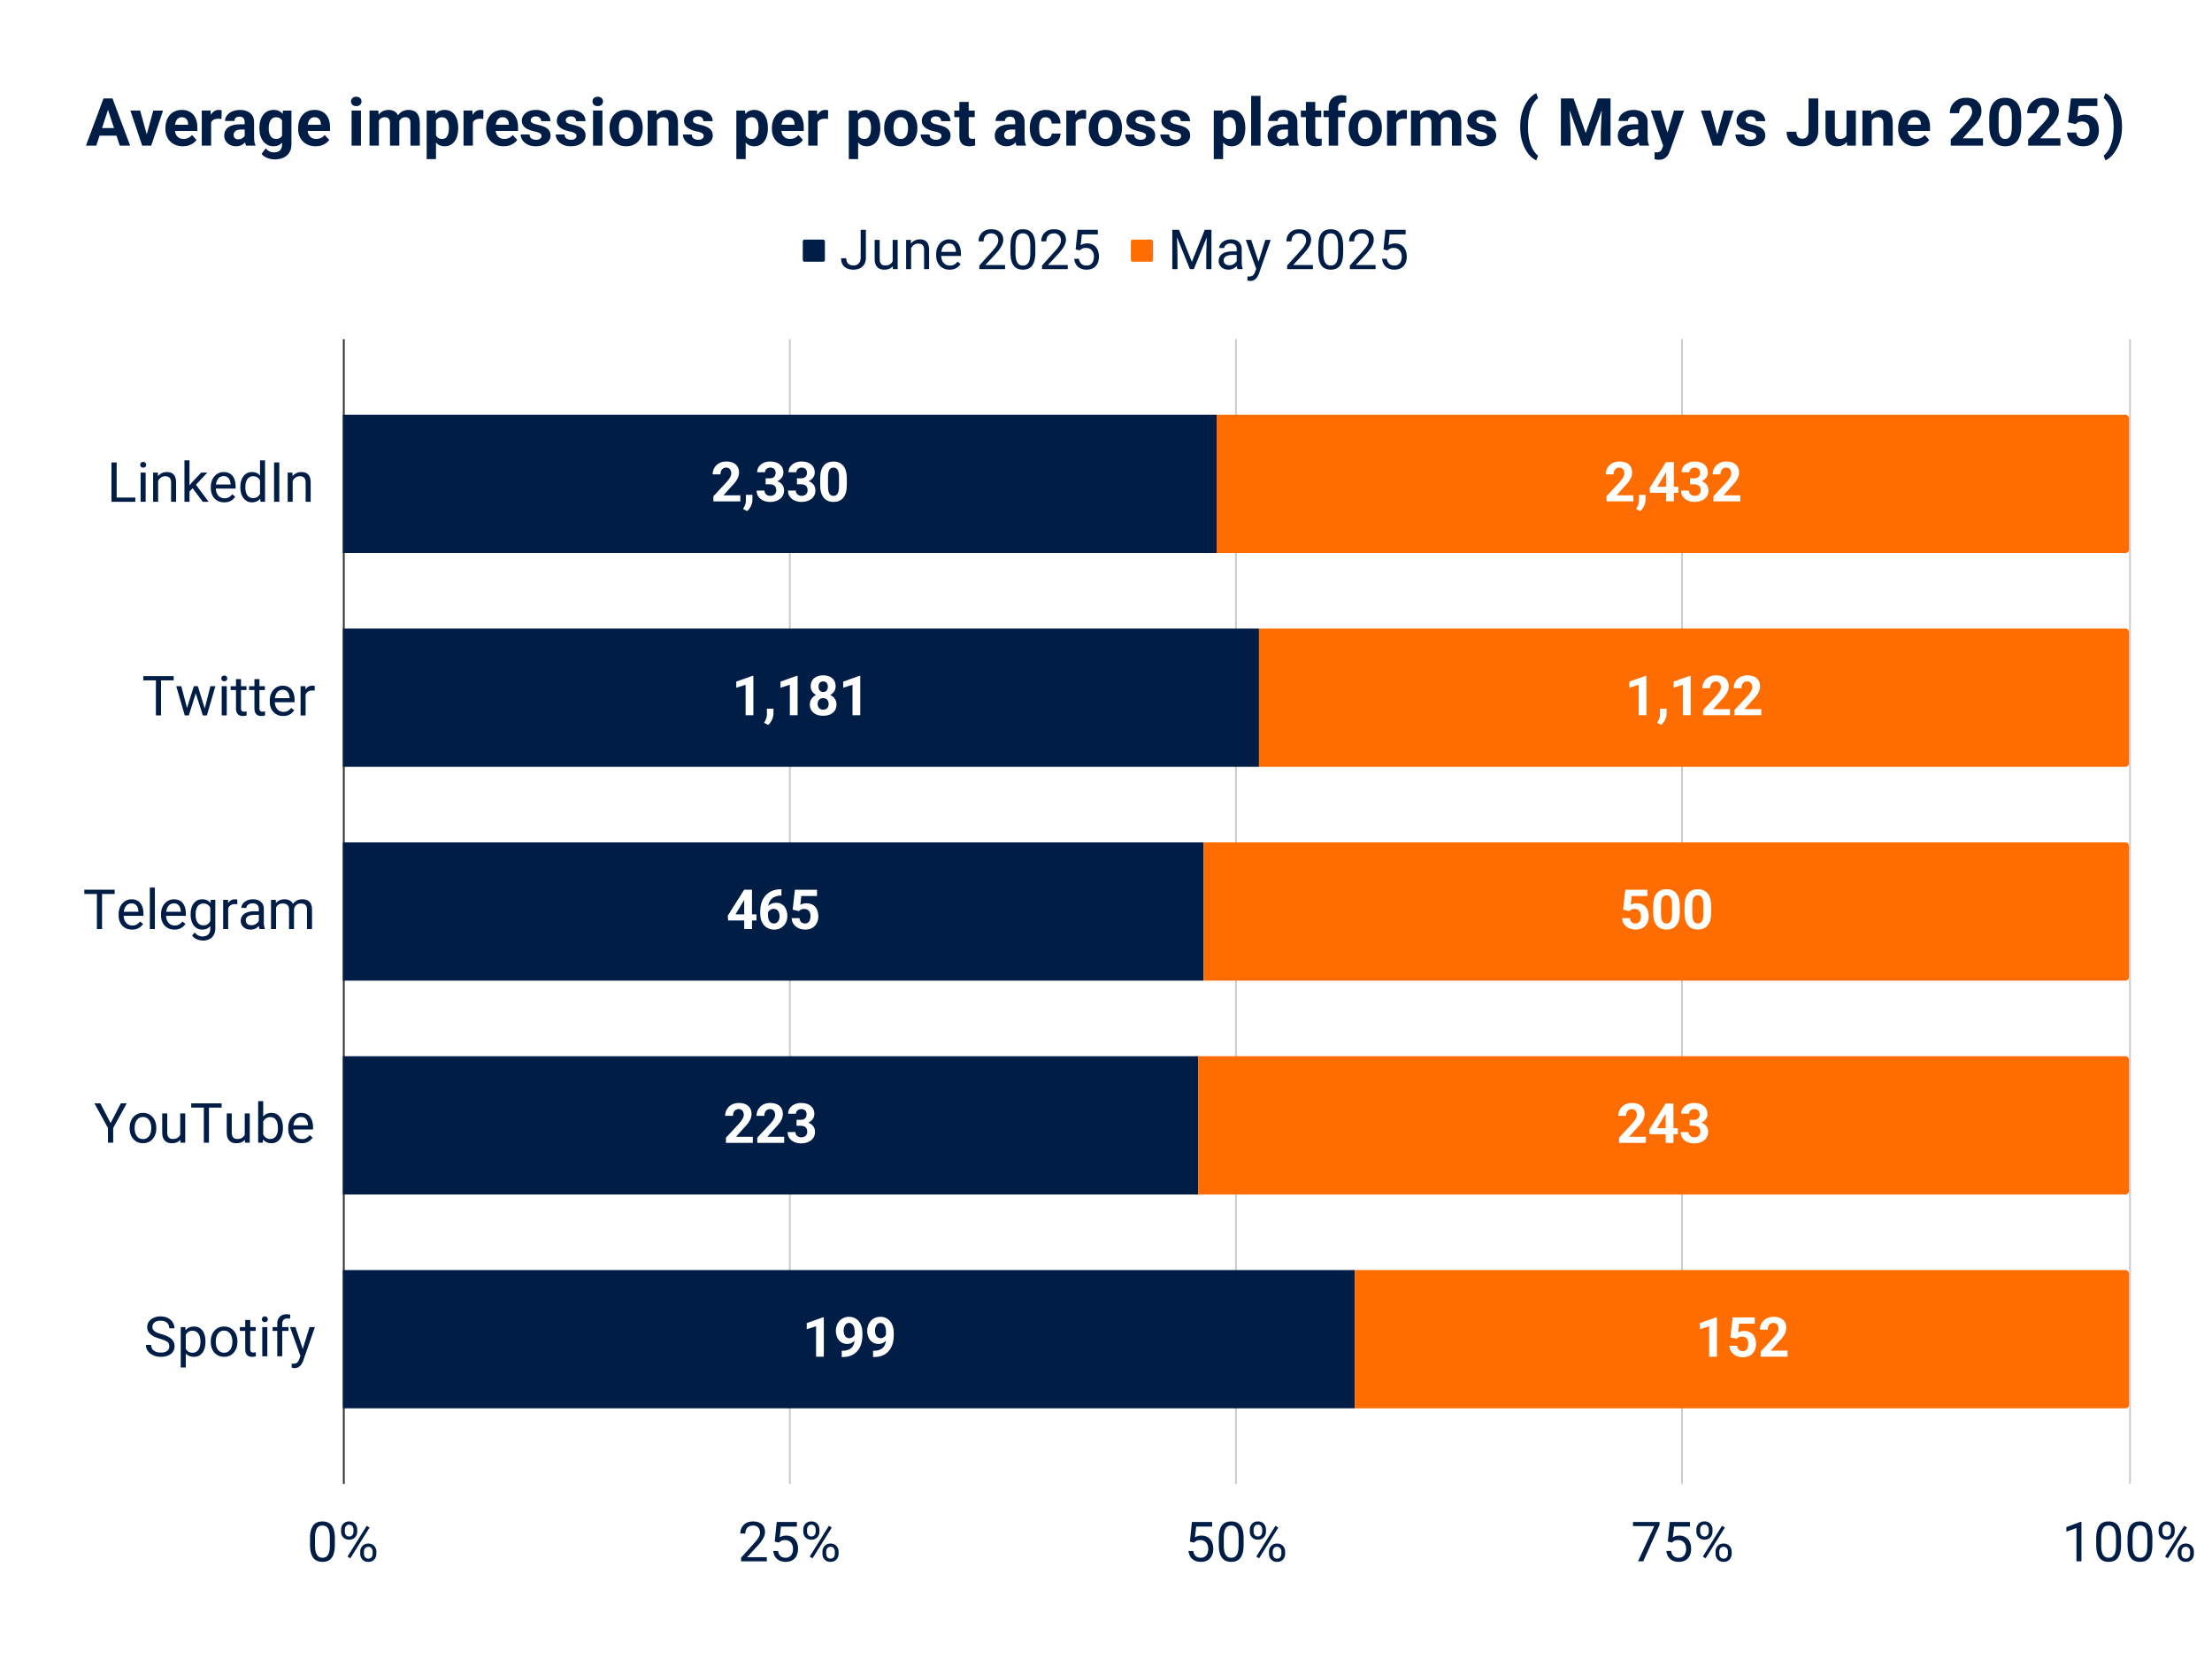 <svg viewBox="0 0 1200 900" fill="none" stroke-linecap="square" stroke-miterlimit="10" xmlns="http://www.w3.org/2000/svg"><path fill="#fff" d="M0 0h1200v900H0V0z"></path><path stroke="#333" stroke-linecap="butt" d="M186.5 184.5v620"></path><path stroke="#ccc" stroke-linecap="butt" d="M428.5 184.5v620m242-620v620m242-620v620m243-620v620"></path><path clip-path="url(#id_0)" d="M186 300v-75h474v75z"></path><path fill="#001d46" clip-path="url(#id_0)" d="M186 300v-75h474v75z"></path><path clip-path="url(#id_0)" d="M186 416v-75h497v75z"></path><path fill="#001d46" clip-path="url(#id_0)" d="M186 416v-75h497v75z"></path><path clip-path="url(#id_0)" d="M186 532v-75h467v75z"></path><path fill="#001d46" clip-path="url(#id_0)" d="M186 532v-75h467v75z"></path><path clip-path="url(#id_0)" d="M186 648v-75h464v75z"></path><path fill="#001d46" clip-path="url(#id_0)" d="M186 648v-75h464v75z"></path><path clip-path="url(#id_0)" d="M186 764v-75h549v75z"></path><path fill="#001d46" clip-path="url(#id_0)" d="M186 764v-75h549v75z"></path><path clip-path="url(#id_0)" d="M660 300v-75h493a2 2 0 012 2v71a2 2 0 01-2 2z"></path><path fill="#ff6c00" clip-path="url(#id_0)" d="M660 300v-75h493a2 2 0 012 2v71a2 2 0 01-2 2z"></path><path clip-path="url(#id_0)" d="M683 416v-75h470a2 2 0 012 2v71a2 2 0 01-2 2z"></path><path fill="#ff6c00" clip-path="url(#id_0)" d="M683 416v-75h470a2 2 0 012 2v71a2 2 0 01-2 2z"></path><path clip-path="url(#id_0)" d="M653 532v-75h500a2 2 0 012 2v71a2 2 0 01-2 2z"></path><path fill="#ff6c00" clip-path="url(#id_0)" d="M653 532v-75h500a2 2 0 012 2v71a2 2 0 01-2 2z"></path><path clip-path="url(#id_0)" d="M650 648v-75h503a2 2 0 012 2v71a2 2 0 01-2 2z"></path><path fill="#ff6c00" clip-path="url(#id_0)" d="M650 648v-75h503a2 2 0 012 2v71a2 2 0 01-2 2z"></path><path clip-path="url(#id_0)" d="M735 764v-75h418a2 2 0 012 2v71a2 2 0 01-2 2z"></path><path fill="#ff6c00" clip-path="url(#id_0)" d="M735 764v-75h418a2 2 0 012 2v71a2 2 0 01-2 2z"></path><path stroke="#001d46" stroke-width="3" stroke-linejoin="round" stroke-linecap="round" d="M401.624 268.703V272H387.03v-2.813l6.89-7.39q1.047-1.172 1.641-2.047.61-.89.875-1.594.266-.719.266-1.36 0-.968-.328-1.655-.313-.703-.938-1.094-.61-.39-1.531-.39-.953 0-1.656.484-.704.468-1.063 1.312-.344.828-.344 1.89h-4.234q0-1.906.906-3.5.906-1.593 2.563-2.53 1.656-.954 3.922-.954 2.234 0 3.78.735 1.548.719 2.345 2.078.796 1.36.796 3.234 0 1.047-.343 2.047-.328 1-.953 2-.61.985-1.5 2-.875 1-1.938 2.094l-3.703 4.156h9.14zm6.578-.265l-.016 2.828q0 1.625-.812 3.28-.813 1.657-2.063 2.72l-2.187-1.141q.359-.672.703-1.344.36-.672.593-1.484.235-.797.235-1.828v-3.031h3.547zm7.14-8.938h2.266q1.078 0 1.781-.375.703-.375 1.047-1.047.344-.687.344-1.594 0-.812-.313-1.453-.312-.64-.968-1-.641-.375-1.61-.375-.781 0-1.453.328-.656.313-1.047.875-.39.547-.39 1.328h-4.235q0-1.75.938-3.046.953-1.313 2.547-2.047 1.593-.735 3.515-.735 2.172 0 3.797.703 1.625.688 2.531 2.047.907 1.344.907 3.328 0 1.016-.47 1.97-.468.937-1.343 1.702-.86.75-2.11 1.204-1.25.437-2.796.437h-2.938v-2.25zm0 3.219v-2.188h2.938q1.734 0 3.047.406 1.328.391 2.218 1.125.907.735 1.36 1.75.453 1 .453 2.204 0 1.5-.578 2.671-.563 1.157-1.61 1.97-1.03.796-2.406 1.218-1.375.422-3 .422-1.344 0-2.64-.375-1.297-.375-2.344-1.125-1.047-.766-1.672-1.906-.625-1.157-.625-2.735h4.234q0 .813.407 1.469.421.64 1.14 1.016.719.359 1.625.359 1 0 1.719-.375.734-.375 1.125-1.047.39-.687.39-1.594 0-1.171-.437-1.875-.422-.718-1.219-1.046-.78-.344-1.859-.344h-2.266zm17-3.219h2.266q1.078 0 1.781-.375.703-.375 1.047-1.047.344-.687.344-1.594 0-.812-.313-1.453-.312-.64-.968-1-.641-.375-1.61-.375-.781 0-1.453.328-.656.313-1.047.875-.39.547-.39 1.328h-4.235q0-1.75.938-3.046.953-1.313 2.547-2.047 1.593-.735 3.515-.735 2.172 0 3.797.703 1.625.688 2.531 2.047.907 1.344.907 3.328 0 1.016-.47 1.97-.468.937-1.343 1.702-.86.75-2.11 1.204-1.25.437-2.796.437h-2.938v-2.25zm0 3.219v-2.188h2.938q1.734 0 3.047.406 1.328.391 2.218 1.125.907.735 1.36 1.75.453 1 .453 2.204 0 1.5-.578 2.671-.563 1.157-1.61 1.97-1.03.796-2.406 1.218-1.375.422-3 .422-1.344 0-2.64-.375-1.297-.375-2.344-1.125-1.047-.766-1.672-1.906-.625-1.157-.625-2.735h4.234q0 .813.407 1.469.421.64 1.14 1.016.719.359 1.625.359 1 0 1.719-.375.734-.375 1.125-1.047.39-.687.39-1.594 0-1.171-.437-1.875-.422-.718-1.219-1.046-.78-.344-1.859-.344h-2.266zm27.047-3.266v3.703q0 2.39-.515 4.14-.516 1.735-1.485 2.845-.953 1.093-2.281 1.625-1.313.53-2.922.53-1.281 0-2.406-.327-1.11-.328-2-1.031-.875-.704-1.516-1.782-.64-1.078-.984-2.578-.328-1.5-.328-3.422v-3.703q0-2.39.515-4.11.532-1.734 1.485-2.827.953-1.094 2.265-1.61 1.328-.531 2.938-.531 1.297 0 2.39.328 1.11.328 2 1.031.907.688 1.532 1.766.625 1.063.968 2.563.344 1.484.344 3.39zm-4.234 4.25v-4.812q0-1.157-.125-2.016-.125-.875-.375-1.484-.25-.61-.625-.985-.36-.375-.828-.547-.469-.187-1.047-.187-.719 0-1.266.281t-.937.89q-.375.61-.578 1.61-.188 1-.188 2.438v4.812q0 1.156.125 2.047.125.875.375 1.5.266.625.625 1.016.36.375.828.562.485.172 1.047.172.703 0 1.25-.281.563-.297.938-.906.39-.625.578-1.641.203-1.016.203-2.469z"></path><path fill="#fff" d="M401.624 268.703V272H387.03v-2.813l6.89-7.39q1.047-1.172 1.641-2.047.61-.89.875-1.594.266-.719.266-1.36 0-.968-.328-1.655-.313-.703-.938-1.094-.61-.39-1.531-.39-.953 0-1.656.484-.704.468-1.063 1.312-.344.828-.344 1.89h-4.234q0-1.906.906-3.5.906-1.593 2.563-2.53 1.656-.954 3.922-.954 2.234 0 3.78.735 1.548.719 2.345 2.078.796 1.36.796 3.234 0 1.047-.343 2.047-.328 1-.953 2-.61.985-1.5 2-.875 1-1.938 2.094l-3.703 4.156h9.14zm6.578-.265l-.016 2.828q0 1.625-.812 3.28-.813 1.657-2.063 2.72l-2.187-1.141q.359-.672.703-1.344.36-.672.593-1.484.235-.797.235-1.828v-3.031h3.547zm7.14-8.938h2.266q1.078 0 1.781-.375.703-.375 1.047-1.047.344-.687.344-1.594 0-.812-.313-1.453-.312-.64-.968-1-.641-.375-1.61-.375-.781 0-1.453.328-.656.313-1.047.875-.39.547-.39 1.328h-4.235q0-1.75.938-3.046.953-1.313 2.547-2.047 1.593-.735 3.515-.735 2.172 0 3.797.703 1.625.688 2.531 2.047.907 1.344.907 3.328 0 1.016-.47 1.97-.468.937-1.343 1.702-.86.75-2.11 1.204-1.25.437-2.796.437h-2.938v-2.25zm0 3.219v-2.188h2.938q1.734 0 3.047.406 1.328.391 2.218 1.125.907.735 1.36 1.75.453 1 .453 2.204 0 1.5-.578 2.671-.563 1.157-1.61 1.97-1.03.796-2.406 1.218-1.375.422-3 .422-1.344 0-2.64-.375-1.297-.375-2.344-1.125-1.047-.766-1.672-1.906-.625-1.157-.625-2.735h4.234q0 .813.407 1.469.421.64 1.14 1.016.719.359 1.625.359 1 0 1.719-.375.734-.375 1.125-1.047.39-.687.39-1.594 0-1.171-.437-1.875-.422-.718-1.219-1.046-.78-.344-1.859-.344h-2.266zm17-3.219h2.266q1.078 0 1.781-.375.703-.375 1.047-1.047.344-.687.344-1.594 0-.812-.313-1.453-.312-.64-.968-1-.641-.375-1.61-.375-.781 0-1.453.328-.656.313-1.047.875-.39.547-.39 1.328h-4.235q0-1.75.938-3.046.953-1.313 2.547-2.047 1.593-.735 3.515-.735 2.172 0 3.797.703 1.625.688 2.531 2.047.907 1.344.907 3.328 0 1.016-.47 1.97-.468.937-1.343 1.702-.86.75-2.11 1.204-1.25.437-2.796.437h-2.938v-2.25zm0 3.219v-2.188h2.938q1.734 0 3.047.406 1.328.391 2.218 1.125.907.735 1.36 1.75.453 1 .453 2.204 0 1.5-.578 2.671-.563 1.157-1.61 1.97-1.03.796-2.406 1.218-1.375.422-3 .422-1.344 0-2.64-.375-1.297-.375-2.344-1.125-1.047-.766-1.672-1.906-.625-1.157-.625-2.735h4.234q0 .813.407 1.469.421.64 1.14 1.016.719.359 1.625.359 1 0 1.719-.375.734-.375 1.125-1.047.39-.687.39-1.594 0-1.171-.437-1.875-.422-.718-1.219-1.046-.78-.344-1.859-.344h-2.266zm27.047-3.266v3.703q0 2.39-.515 4.14-.516 1.735-1.485 2.845-.953 1.093-2.281 1.625-1.313.53-2.922.53-1.281 0-2.406-.327-1.11-.328-2-1.031-.875-.704-1.516-1.782-.64-1.078-.984-2.578-.328-1.5-.328-3.422v-3.703q0-2.39.515-4.11.532-1.734 1.485-2.827.953-1.094 2.265-1.61 1.328-.531 2.938-.531 1.297 0 2.39.328 1.11.328 2 1.031.907.688 1.532 1.766.625 1.063.968 2.563.344 1.484.344 3.39zm-4.234 4.25v-4.812q0-1.157-.125-2.016-.125-.875-.375-1.484-.25-.61-.625-.985-.36-.375-.828-.547-.469-.187-1.047-.187-.719 0-1.266.281t-.937.89q-.375.61-.578 1.61-.188 1-.188 2.438v4.812q0 1.156.125 2.047.125.875.375 1.5.266.625.625 1.016.36.375.828.562.485.172 1.047.172.703 0 1.25-.281.563-.297.938-.906.39-.625.578-1.641.203-1.016.203-2.469z"></path><path stroke="#001d46" stroke-width="3" stroke-linejoin="round" stroke-linecap="round" d="M408.69 366.625V388h-4.203v-16.516l-5.062 1.625v-3.328l8.828-3.156h.438zm10.907 17.813l-.016 2.828q0 1.625-.812 3.28-.813 1.657-2.063 2.72l-2.187-1.141q.359-.672.703-1.344.36-.672.594-1.484.234-.797.234-1.828v-3.031h3.547zm13.094-17.813V388h-4.204v-16.516l-5.062 1.625v-3.328l8.828-3.156h.438zm21.093 15.531q0 2-.937 3.375-.938 1.375-2.578 2.078-1.625.688-3.688.688-2.062 0-3.703-.688-1.64-.703-2.594-2.078-.953-1.375-.953-3.375 0-1.344.547-2.437.547-1.094 1.516-1.875.968-.781 2.28-1.203 1.329-.422 2.876-.422 2.078 0 3.719.734 1.64.735 2.578 2.078.937 1.328.937 3.125zm-4.234-.281q0-.984-.375-1.688-.375-.718-1.047-1.093-.672-.375-1.578-.375-.89 0-1.563.375-.671.375-1.046 1.094-.375.703-.375 1.687 0 .969.375 1.672t1.046 1.078q.688.375 1.594.375.906 0 1.578-.375t1.032-1.078q.359-.703.359-1.672zm3.781-9.547q0 1.625-.86 2.875-.859 1.25-2.39 1.953-1.531.703-3.5.703t-3.515-.703q-1.532-.703-2.407-1.953-.86-1.25-.86-2.875 0-1.937.876-3.265.875-1.329 2.406-2.016 1.531-.688 3.469-.688 1.984 0 3.516.688 1.53.687 2.39 2.015.875 1.329.875 3.266zm-4.219.188q0-.86-.312-1.5-.297-.641-.86-1-.562-.36-1.39-.36-.781 0-1.344.344-.562.344-.875.984-.297.641-.297 1.532 0 .859.297 1.515.313.656.875 1.031.578.36 1.375.36.813 0 1.375-.36.563-.375.86-1.03.296-.657.296-1.516zm17.579-5.891V388h-4.204v-16.516l-5.062 1.625v-3.328l8.828-3.156h.438z"></path><path fill="#fff" d="M408.69 366.625V388h-4.203v-16.516l-5.062 1.625v-3.328l8.828-3.156h.438zm10.907 17.813l-.016 2.828q0 1.625-.812 3.28-.813 1.657-2.063 2.72l-2.187-1.141q.359-.672.703-1.344.36-.672.594-1.484.234-.797.234-1.828v-3.031h3.547zm13.094-17.813V388h-4.204v-16.516l-5.062 1.625v-3.328l8.828-3.156h.438zm21.093 15.531q0 2-.937 3.375-.938 1.375-2.578 2.078-1.625.688-3.688.688-2.062 0-3.703-.688-1.64-.703-2.594-2.078-.953-1.375-.953-3.375 0-1.344.547-2.437.547-1.094 1.516-1.875.968-.781 2.28-1.203 1.329-.422 2.876-.422 2.078 0 3.719.734 1.64.735 2.578 2.078.937 1.328.937 3.125zm-4.234-.281q0-.984-.375-1.688-.375-.718-1.047-1.093-.672-.375-1.578-.375-.89 0-1.563.375-.671.375-1.046 1.094-.375.703-.375 1.687 0 .969.375 1.672t1.046 1.078q.688.375 1.594.375.906 0 1.578-.375t1.032-1.078q.359-.703.359-1.672zm3.781-9.547q0 1.625-.86 2.875-.859 1.25-2.39 1.953-1.531.703-3.5.703t-3.515-.703q-1.532-.703-2.407-1.953-.86-1.25-.86-2.875 0-1.937.876-3.265.875-1.329 2.406-2.016 1.531-.688 3.469-.688 1.984 0 3.516.688 1.53.687 2.39 2.015.875 1.329.875 3.266zm-4.219.188q0-.86-.312-1.5-.297-.641-.86-1-.562-.36-1.39-.36-.781 0-1.344.344-.562.344-.875.984-.297.641-.297 1.532 0 .859.297 1.515.313.656.875 1.031.578.36 1.375.36.813 0 1.375-.36.563-.375.86-1.03.296-.657.296-1.516zm17.579-5.891V388h-4.204v-16.516l-5.062 1.625v-3.328l8.828-3.156h.438z"></path><path stroke="#001d46" stroke-width="3" stroke-linejoin="round" stroke-linecap="round" d="M410.37 496.031v3.313h-15.36l-.218-2.563 8.906-14.11h3.344l-3.625 6.079-4.422 7.281h11.375zm-2.422-13.36V504h-4.219v-21.328h4.22zm15.36-.218h.625v3.375h-.25q-1.672 0-2.985.5-1.297.485-2.203 1.406-.89.907-1.375 2.204-.469 1.28-.469 2.89v3.547q0 1.14.219 2.016.234.859.656 1.437.438.578 1.016.875.594.297 1.328.297.688 0 1.25-.297.563-.312.969-.844.406-.53.61-1.25.218-.734.218-1.593 0-.875-.219-1.594-.203-.735-.625-1.266-.406-.547-1-.828-.578-.297-1.312-.297-.985 0-1.75.469-.75.453-1.172 1.172-.422.719-.453 1.5l-1.282-.813q.047-1.125.47-2.14.437-1.016 1.202-1.797.781-.781 1.86-1.219 1.093-.453 2.453-.453 1.484 0 2.625.578 1.14.563 1.89 1.563.766.984 1.141 2.296.39 1.297.39 2.782 0 1.547-.515 2.89-.5 1.329-1.453 2.329-.938.984-2.25 1.546-1.313.563-2.953.563-1.703 0-3.094-.625-1.375-.625-2.375-1.75t-1.531-2.672q-.531-1.563-.531-3.406v-1.64q0-2.579.75-4.72.75-2.156 2.171-3.718 1.422-1.579 3.422-2.438 2.016-.875 4.531-.875zm10.093 11.828l-3.375-.797 1.219-10.812h11.984v3.406h-8.515l-.531 4.735q.437-.25 1.296-.532.86-.281 1.938-.281 1.547 0 2.75.484 1.203.485 2.047 1.407.844.921 1.281 2.25.438 1.328.438 3.015 0 1.422-.438 2.703-.438 1.282-1.344 2.297-.89 1-2.234 1.578-1.344.563-3.188.563-1.375 0-2.671-.406-1.282-.422-2.297-1.22-1.016-.812-1.625-1.952-.61-1.156-.641-2.64h4.203q.078.905.469 1.562.39.656 1.031 1.015.64.344 1.516.344.797 0 1.36-.313.577-.312.921-.859.36-.547.531-1.281.172-.75.172-1.61 0-.859-.203-1.562-.203-.703-.64-1.219-.423-.515-1.079-.781-.64-.281-1.5-.281-1.172 0-1.812.36-.64.358-1.063.827z"></path><path fill="#fff" d="M410.37 496.031v3.313h-15.36l-.218-2.563 8.906-14.11h3.344l-3.625 6.079-4.422 7.281h11.375zm-2.422-13.36V504h-4.219v-21.328h4.22zm15.36-.218h.625v3.375h-.25q-1.672 0-2.985.5-1.297.485-2.203 1.406-.89.907-1.375 2.204-.469 1.28-.469 2.89v3.547q0 1.14.219 2.016.234.859.656 1.437.438.578 1.016.875.594.297 1.328.297.688 0 1.25-.297.563-.312.969-.844.406-.53.61-1.25.218-.734.218-1.593 0-.875-.219-1.594-.203-.735-.625-1.266-.406-.547-1-.828-.578-.297-1.312-.297-.985 0-1.75.469-.75.453-1.172 1.172-.422.719-.453 1.5l-1.282-.813q.047-1.125.47-2.14.437-1.016 1.202-1.797.781-.781 1.86-1.219 1.093-.453 2.453-.453 1.484 0 2.625.578 1.14.563 1.89 1.563.766.984 1.141 2.296.39 1.297.39 2.782 0 1.547-.515 2.89-.5 1.329-1.453 2.329-.938.984-2.25 1.546-1.313.563-2.953.563-1.703 0-3.094-.625-1.375-.625-2.375-1.75t-1.531-2.672q-.531-1.563-.531-3.406v-1.64q0-2.579.75-4.72.75-2.156 2.171-3.718 1.422-1.579 3.422-2.438 2.016-.875 4.531-.875zm10.093 11.828l-3.375-.797 1.219-10.812h11.984v3.406h-8.515l-.531 4.735q.437-.25 1.296-.532.86-.281 1.938-.281 1.547 0 2.75.484 1.203.485 2.047 1.407.844.921 1.281 2.25.438 1.328.438 3.015 0 1.422-.438 2.703-.438 1.282-1.344 2.297-.89 1-2.234 1.578-1.344.563-3.188.563-1.375 0-2.671-.406-1.282-.422-2.297-1.22-1.016-.812-1.625-1.952-.61-1.156-.641-2.64h4.203q.078.905.469 1.562.39.656 1.031 1.015.64.344 1.516.344.797 0 1.36-.313.577-.312.921-.859.36-.547.531-1.281.172-.75.172-1.61 0-.859-.203-1.562-.203-.703-.64-1.219-.423-.515-1.079-.781-.64-.281-1.5-.281-1.172 0-1.812.36-.64.358-1.063.827z"></path><path stroke="#001d46" stroke-width="3" stroke-linejoin="round" stroke-linecap="round" d="M408.416 616.703V620h-14.594v-2.813l6.89-7.39q1.047-1.172 1.641-2.047.61-.89.875-1.594.266-.718.266-1.36 0-.968-.329-1.655-.312-.703-.937-1.094-.61-.39-1.531-.39-.953 0-1.656.484-.704.468-1.063 1.312-.344.828-.344 1.89H393.4q0-1.905.906-3.5.906-1.593 2.563-2.53 1.656-.954 3.921-.954 2.235 0 3.782.735 1.547.718 2.344 2.078.796 1.36.796 3.234 0 1.047-.343 2.047-.329 1-.954 2-.609.985-1.5 2-.875 1-1.937 2.094l-3.703 4.156h9.14zm17 0V620h-14.594v-2.813l6.89-7.39q1.047-1.172 1.641-2.047.61-.89.875-1.594.266-.718.266-1.36 0-.968-.329-1.655-.312-.703-.937-1.094-.61-.39-1.531-.39-.953 0-1.656.484-.704.468-1.063 1.312-.344.828-.344 1.89H410.4q0-1.905.906-3.5.906-1.593 2.563-2.53 1.656-.954 3.921-.954 2.235 0 3.782.735 1.547.718 2.344 2.078.796 1.36.796 3.234 0 1.047-.343 2.047-.329 1-.954 2-.609.985-1.5 2-.875 1-1.937 2.094l-3.703 4.156h9.14zm6.718-9.203h2.266q1.078 0 1.781-.375.703-.375 1.047-1.047.344-.687.344-1.594 0-.812-.313-1.453-.312-.64-.969-1-.64-.375-1.609-.375-.781 0-1.453.328-.656.313-1.047.875-.39.547-.39 1.328h-4.235q0-1.75.938-3.046.953-1.313 2.546-2.047 1.594-.735 3.516-.735 2.172 0 3.797.703 1.625.688 2.531 2.047.906 1.344.906 3.328 0 1.016-.468 1.97-.469.937-1.344 1.702-.86.75-2.11 1.203-1.25.438-2.796.438h-2.938v-2.25zm0 3.219v-2.188h2.938q1.734 0 3.047.407 1.328.39 2.218 1.125.907.734 1.36 1.75.453 1 .453 2.203 0 1.5-.578 2.672-.563 1.156-1.61 1.968-1.03.797-2.406 1.219-1.375.422-3 .422-1.344 0-2.64-.375-1.297-.375-2.344-1.125-1.047-.766-1.672-1.906-.625-1.157-.625-2.735h4.234q0 .813.406 1.469.422.64 1.141 1.016.719.359 1.625.359 1 0 1.719-.375.734-.375 1.125-1.047.39-.687.39-1.594 0-1.172-.437-1.875-.422-.718-1.219-1.047-.781-.343-1.86-.343h-2.265z"></path><path fill="#fff" d="M408.416 616.703V620h-14.594v-2.813l6.89-7.39q1.047-1.172 1.641-2.047.61-.89.875-1.594.266-.718.266-1.36 0-.968-.329-1.655-.312-.703-.937-1.094-.61-.39-1.531-.39-.953 0-1.656.484-.704.468-1.063 1.312-.344.828-.344 1.89H393.4q0-1.905.906-3.5.906-1.593 2.563-2.53 1.656-.954 3.921-.954 2.235 0 3.782.735 1.547.718 2.344 2.078.796 1.36.796 3.234 0 1.047-.343 2.047-.329 1-.954 2-.609.985-1.5 2-.875 1-1.937 2.094l-3.703 4.156h9.14zm17 0V620h-14.594v-2.813l6.89-7.39q1.047-1.172 1.641-2.047.61-.89.875-1.594.266-.718.266-1.36 0-.968-.329-1.655-.312-.703-.937-1.094-.61-.39-1.531-.39-.953 0-1.656.484-.704.468-1.063 1.312-.344.828-.344 1.89H410.4q0-1.905.906-3.5.906-1.593 2.563-2.53 1.656-.954 3.921-.954 2.235 0 3.782.735 1.547.718 2.344 2.078.796 1.36.796 3.234 0 1.047-.343 2.047-.329 1-.954 2-.609.985-1.5 2-.875 1-1.937 2.094l-3.703 4.156h9.14zm6.718-9.203h2.266q1.078 0 1.781-.375.703-.375 1.047-1.047.344-.687.344-1.594 0-.812-.313-1.453-.312-.64-.969-1-.64-.375-1.609-.375-.781 0-1.453.328-.656.313-1.047.875-.39.547-.39 1.328h-4.235q0-1.75.938-3.046.953-1.313 2.546-2.047 1.594-.735 3.516-.735 2.172 0 3.797.703 1.625.688 2.531 2.047.906 1.344.906 3.328 0 1.016-.468 1.97-.469.937-1.344 1.702-.86.75-2.11 1.203-1.25.438-2.796.438h-2.938v-2.25zm0 3.219v-2.188h2.938q1.734 0 3.047.407 1.328.39 2.218 1.125.907.734 1.36 1.75.453 1 .453 2.203 0 1.5-.578 2.672-.563 1.156-1.61 1.968-1.03.797-2.406 1.219-1.375.422-3 .422-1.344 0-2.64-.375-1.297-.375-2.344-1.125-1.047-.766-1.672-1.906-.625-1.157-.625-2.735h4.234q0 .813.406 1.469.422.64 1.141 1.016.719.359 1.625.359 1 0 1.719-.375.734-.375 1.125-1.047.39-.687.39-1.594 0-1.172-.437-1.875-.422-.718-1.219-1.047-.781-.343-1.86-.343h-2.265z"></path><path stroke="#001d46" stroke-width="3" stroke-linejoin="round" stroke-linecap="round" d="M446.922 714.625V736h-4.203v-16.516l-5.062 1.625v-3.328l8.828-3.156h.437zm9.72 18.172h.28q1.75 0 3.016-.438 1.281-.437 2.094-1.25.828-.828 1.219-2.015.39-1.188.39-2.719v-4.047q0-1.156-.234-2.031-.219-.875-.64-1.453-.407-.578-.97-.875-.546-.297-1.203-.297-.703 0-1.25.344-.531.343-.906.937-.375.578-.578 1.344-.188.75-.188 1.562 0 .828.188 1.563.187.734.562 1.312.391.563.954.891.578.328 1.359.328.734 0 1.328-.281.594-.297 1.016-.766.422-.468.64-1.031.235-.578.235-1.156l1.39.75q0 1.031-.437 2.031-.438 1-1.235 1.813-.78.812-1.812 1.296-1.016.47-2.188.47-1.5 0-2.656-.548-1.156-.547-1.953-1.515-.797-.985-1.203-2.282-.406-1.297-.406-2.828 0-1.547.5-2.906.5-1.375 1.437-2.406.953-1.047 2.281-1.64 1.329-.595 2.954-.595 1.625 0 2.953.641 1.343.625 2.297 1.781.953 1.14 1.468 2.735.516 1.593.516 3.547v1.468q0 2.078-.453 3.875-.438 1.782-1.328 3.219-.875 1.438-2.188 2.469-1.312 1.031-3.047 1.578-1.734.531-3.86.531h-.343v-3.406zm17 0h.28q1.75 0 3.016-.438 1.281-.437 2.094-1.25.828-.828 1.219-2.015.39-1.188.39-2.719v-4.047q0-1.156-.234-2.031-.219-.875-.64-1.453-.407-.578-.97-.875-.546-.297-1.203-.297-.703 0-1.25.344-.531.343-.906.937-.375.578-.578 1.344-.188.75-.188 1.562 0 .828.188 1.563.187.734.562 1.312.391.563.954.891.578.328 1.359.328.734 0 1.328-.281.594-.297 1.016-.766.422-.468.64-1.031.235-.578.235-1.156l1.39.75q0 1.031-.437 2.031-.438 1-1.235 1.813-.78.812-1.812 1.296-1.016.47-2.188.47-1.5 0-2.656-.548-1.156-.547-1.953-1.515-.797-.985-1.203-2.282-.406-1.297-.406-2.828 0-1.547.5-2.906.5-1.375 1.437-2.406.953-1.047 2.281-1.64 1.329-.595 2.954-.595 1.625 0 2.953.641 1.343.625 2.297 1.781.953 1.14 1.468 2.735.516 1.593.516 3.547v1.468q0 2.078-.453 3.875-.438 1.782-1.328 3.219-.875 1.438-2.188 2.469-1.312 1.031-3.047 1.578-1.734.531-3.86.531h-.343v-3.406z"></path><path fill="#fff" d="M446.922 714.625V736h-4.203v-16.516l-5.062 1.625v-3.328l8.828-3.156h.437zm9.72 18.172h.28q1.75 0 3.016-.438 1.281-.437 2.094-1.25.828-.828 1.219-2.015.39-1.188.39-2.719v-4.047q0-1.156-.234-2.031-.219-.875-.64-1.453-.407-.578-.97-.875-.546-.297-1.203-.297-.703 0-1.25.344-.531.343-.906.937-.375.578-.578 1.344-.188.75-.188 1.562 0 .828.188 1.563.187.734.562 1.312.391.563.954.891.578.328 1.359.328.734 0 1.328-.281.594-.297 1.016-.766.422-.468.64-1.031.235-.578.235-1.156l1.39.75q0 1.031-.437 2.031-.438 1-1.235 1.813-.78.812-1.812 1.296-1.016.47-2.188.47-1.5 0-2.656-.548-1.156-.547-1.953-1.515-.797-.985-1.203-2.282-.406-1.297-.406-2.828 0-1.547.5-2.906.5-1.375 1.437-2.406.953-1.047 2.281-1.64 1.329-.595 2.954-.595 1.625 0 2.953.641 1.343.625 2.297 1.781.953 1.14 1.468 2.735.516 1.593.516 3.547v1.468q0 2.078-.453 3.875-.438 1.782-1.328 3.219-.875 1.438-2.188 2.469-1.312 1.031-3.047 1.578-1.734.531-3.86.531h-.343v-3.406zm17 0h.28q1.75 0 3.016-.438 1.281-.437 2.094-1.25.828-.828 1.219-2.015.39-1.188.39-2.719v-4.047q0-1.156-.234-2.031-.219-.875-.64-1.453-.407-.578-.97-.875-.546-.297-1.203-.297-.703 0-1.25.344-.531.343-.906.937-.375.578-.578 1.344-.188.75-.188 1.562 0 .828.188 1.563.187.734.562 1.312.391.563.954.891.578.328 1.359.328.734 0 1.328-.281.594-.297 1.016-.766.422-.468.64-1.031.235-.578.235-1.156l1.39.75q0 1.031-.437 2.031-.438 1-1.235 1.813-.78.812-1.812 1.296-1.016.47-2.188.47-1.5 0-2.656-.548-1.156-.547-1.953-1.515-.797-.985-1.203-2.282-.406-1.297-.406-2.828 0-1.547.5-2.906.5-1.375 1.437-2.406.953-1.047 2.281-1.64 1.329-.595 2.954-.595 1.625 0 2.953.641 1.343.625 2.297 1.781.953 1.14 1.468 2.735.516 1.593.516 3.547v1.468q0 2.078-.453 3.875-.438 1.782-1.328 3.219-.875 1.438-2.188 2.469-1.312 1.031-3.047 1.578-1.734.531-3.86.531h-.343v-3.406z"></path><path stroke="#ff6c00" stroke-width="3" stroke-linejoin="round" stroke-linecap="round" d="M886.124 268.703V272H871.53v-2.813l6.89-7.39q1.047-1.172 1.641-2.047.61-.89.875-1.594.266-.719.266-1.36 0-.968-.328-1.655-.313-.703-.938-1.094-.61-.39-1.531-.39-.953 0-1.656.484-.704.468-1.063 1.312-.344.828-.344 1.89h-4.234q0-1.906.906-3.5.906-1.593 2.563-2.53 1.656-.954 3.922-.954 2.234 0 3.78.735 1.548.719 2.345 2.078.796 1.36.796 3.234 0 1.047-.343 2.047-.328 1-.953 2-.61.985-1.5 2-.875 1-1.938 2.094l-3.703 4.156h9.14zm6.578-.265l-.016 2.828q0 1.625-.812 3.28-.813 1.657-2.063 2.72l-2.187-1.141q.359-.672.703-1.344.36-.672.593-1.484.235-.797.235-1.828v-3.031h3.547zm17.765-4.407v3.313h-15.359l-.219-2.563 8.906-14.11h3.344l-3.625 6.079-4.422 7.281h11.375zm-2.422-13.36V272h-4.218v-21.328h4.218zm8.797 8.829h2.266q1.078 0 1.781-.375.703-.375 1.047-1.047.344-.687.344-1.594 0-.812-.313-1.453-.312-.64-.968-1-.641-.375-1.61-.375-.781 0-1.453.328-.656.313-1.047.875-.39.547-.39 1.328h-4.235q0-1.75.938-3.046.953-1.313 2.547-2.047 1.593-.735 3.515-.735 2.172 0 3.797.703 1.625.688 2.531 2.047.907 1.344.907 3.328 0 1.016-.47 1.97-.468.937-1.343 1.702-.86.75-2.11 1.204-1.25.437-2.796.437h-2.938v-2.25zm0 3.219v-2.188h2.938q1.734 0 3.047.406 1.328.391 2.218 1.125.907.735 1.36 1.75.453 1 .453 2.204 0 1.5-.578 2.671-.563 1.157-1.61 1.97-1.03.796-2.406 1.218-1.375.422-3 .422-1.344 0-2.64-.375-1.297-.375-2.344-1.125-1.047-.766-1.672-1.906-.625-1.157-.625-2.735h4.234q0 .813.407 1.469.421.64 1.14 1.016.719.359 1.625.359 1 0 1.719-.375.734-.375 1.125-1.047.39-.687.39-1.594 0-1.171-.437-1.875-.422-.718-1.219-1.046-.78-.344-1.859-.344h-2.266zm27.282 5.984V272H929.53v-2.813l6.89-7.39q1.047-1.172 1.641-2.047.61-.89.875-1.594.266-.719.266-1.36 0-.968-.328-1.655-.313-.703-.938-1.094-.61-.39-1.531-.39-.953 0-1.656.484-.704.468-1.063 1.312-.344.828-.344 1.89h-4.234q0-1.906.906-3.5.906-1.593 2.563-2.53 1.656-.954 3.922-.954 2.234 0 3.78.735 1.548.719 2.345 2.078.796 1.36.796 3.234 0 1.047-.343 2.047-.328 1-.953 2-.61.985-1.5 2-.875 1-1.938 2.094l-3.703 4.156h9.14z"></path><path fill="#fff" d="M886.124 268.703V272H871.53v-2.813l6.89-7.39q1.047-1.172 1.641-2.047.61-.89.875-1.594.266-.719.266-1.36 0-.968-.328-1.655-.313-.703-.938-1.094-.61-.39-1.531-.39-.953 0-1.656.484-.704.468-1.063 1.312-.344.828-.344 1.89h-4.234q0-1.906.906-3.5.906-1.593 2.563-2.53 1.656-.954 3.922-.954 2.234 0 3.78.735 1.548.719 2.345 2.078.796 1.36.796 3.234 0 1.047-.343 2.047-.328 1-.953 2-.61.985-1.5 2-.875 1-1.938 2.094l-3.703 4.156h9.14zm6.578-.265l-.016 2.828q0 1.625-.812 3.28-.813 1.657-2.063 2.72l-2.187-1.141q.359-.672.703-1.344.36-.672.593-1.484.235-.797.235-1.828v-3.031h3.547zm17.765-4.407v3.313h-15.359l-.219-2.563 8.906-14.11h3.344l-3.625 6.079-4.422 7.281h11.375zm-2.422-13.36V272h-4.218v-21.328h4.218zm8.797 8.829h2.266q1.078 0 1.781-.375.703-.375 1.047-1.047.344-.687.344-1.594 0-.812-.313-1.453-.312-.64-.968-1-.641-.375-1.61-.375-.781 0-1.453.328-.656.313-1.047.875-.39.547-.39 1.328h-4.235q0-1.75.938-3.046.953-1.313 2.547-2.047 1.593-.735 3.515-.735 2.172 0 3.797.703 1.625.688 2.531 2.047.907 1.344.907 3.328 0 1.016-.47 1.97-.468.937-1.343 1.702-.86.75-2.11 1.204-1.25.437-2.796.437h-2.938v-2.25zm0 3.219v-2.188h2.938q1.734 0 3.047.406 1.328.391 2.218 1.125.907.735 1.36 1.75.453 1 .453 2.204 0 1.5-.578 2.671-.563 1.157-1.61 1.97-1.03.796-2.406 1.218-1.375.422-3 .422-1.344 0-2.64-.375-1.297-.375-2.344-1.125-1.047-.766-1.672-1.906-.625-1.157-.625-2.735h4.234q0 .813.407 1.469.421.64 1.14 1.016.719.359 1.625.359 1 0 1.719-.375.734-.375 1.125-1.047.39-.687.39-1.594 0-1.171-.437-1.875-.422-.718-1.219-1.046-.78-.344-1.859-.344h-2.266zm27.282 5.984V272H929.53v-2.813l6.89-7.39q1.047-1.172 1.641-2.047.61-.89.875-1.594.266-.719.266-1.36 0-.968-.328-1.655-.313-.703-.938-1.094-.61-.39-1.531-.39-.953 0-1.656.484-.704.468-1.063 1.312-.344.828-.344 1.89h-4.234q0-1.906.906-3.5.906-1.593 2.563-2.53 1.656-.954 3.922-.954 2.234 0 3.78.735 1.548.719 2.345 2.078.796 1.36.796 3.234 0 1.047-.343 2.047-.328 1-.953 2-.61.985-1.5 2-.875 1-1.938 2.094l-3.703 4.156h9.14z"></path><path stroke="#ff6c00" stroke-width="3" stroke-linejoin="round" stroke-linecap="round" d="M893.19 366.625V388h-4.203v-16.516l-5.062 1.625v-3.328l8.828-3.156h.438zm10.907 17.813l-.016 2.828q0 1.625-.812 3.28-.813 1.657-2.063 2.72l-2.187-1.141q.359-.672.703-1.344.36-.672.594-1.484.234-.797.234-1.828v-3.031h3.547zm13.094-17.813V388h-4.204v-16.516l-5.062 1.625v-3.328l8.828-3.156h.438zm21.328 18.078V388h-14.594v-2.813l6.89-7.39q1.047-1.172 1.641-2.047.61-.89.875-1.594.266-.719.266-1.36 0-.968-.328-1.655-.313-.704-.938-1.094-.61-.39-1.531-.39-.953 0-1.656.484-.703.468-1.063 1.312-.344.828-.344 1.89h-4.234q0-1.906.906-3.5.907-1.593 2.563-2.53 1.656-.954 3.922-.954 2.234 0 3.78.735 1.548.719 2.345 2.078.797 1.36.797 3.234 0 1.047-.344 2.047-.328 1-.953 2-.61.985-1.5 2-.875 1-1.938 2.094l-3.703 4.156h9.14zm17 0V388h-14.594v-2.813l6.89-7.39q1.047-1.172 1.641-2.047.61-.89.875-1.594.266-.719.266-1.36 0-.968-.328-1.655-.313-.704-.938-1.094-.61-.39-1.531-.39-.953 0-1.656.484-.703.468-1.063 1.312-.344.828-.344 1.89h-4.234q0-1.906.906-3.5.907-1.593 2.563-2.53 1.656-.954 3.922-.954 2.234 0 3.78.735 1.548.719 2.345 2.078.797 1.36.797 3.234 0 1.047-.344 2.047-.328 1-.953 2-.61.985-1.5 2-.875 1-1.938 2.094l-3.703 4.156h9.14z"></path><path fill="#fff" d="M893.19 366.625V388h-4.203v-16.516l-5.062 1.625v-3.328l8.828-3.156h.438zm10.907 17.813l-.016 2.828q0 1.625-.812 3.28-.813 1.657-2.063 2.72l-2.187-1.141q.359-.672.703-1.344.36-.672.594-1.484.234-.797.234-1.828v-3.031h3.547zm13.094-17.813V388h-4.204v-16.516l-5.062 1.625v-3.328l8.828-3.156h.438zm21.328 18.078V388h-14.594v-2.813l6.89-7.39q1.047-1.172 1.641-2.047.61-.89.875-1.594.266-.719.266-1.36 0-.968-.328-1.655-.313-.704-.938-1.094-.61-.39-1.531-.39-.953 0-1.656.484-.703.468-1.063 1.312-.344.828-.344 1.89h-4.234q0-1.906.906-3.5.907-1.593 2.563-2.53 1.656-.954 3.922-.954 2.234 0 3.78.735 1.548.719 2.345 2.078.797 1.36.797 3.234 0 1.047-.344 2.047-.328 1-.953 2-.61.985-1.5 2-.875 1-1.938 2.094l-3.703 4.156h9.14zm17 0V388h-14.594v-2.813l6.89-7.39q1.047-1.172 1.641-2.047.61-.89.875-1.594.266-.719.266-1.36 0-.968-.328-1.655-.313-.704-.938-1.094-.61-.39-1.531-.39-.953 0-1.656.484-.703.468-1.063 1.312-.344.828-.344 1.89h-4.234q0-1.906.906-3.5.907-1.593 2.563-2.53 1.656-.954 3.922-.954 2.234 0 3.78.735 1.548.719 2.345 2.078.797 1.36.797 3.234 0 1.047-.344 2.047-.328 1-.953 2-.61.985-1.5 2-.875 1-1.938 2.094l-3.703 4.156h9.14z"></path><path stroke="#ff6c00" stroke-width="3" stroke-linejoin="round" stroke-linecap="round" d="M883.901 494.281l-3.375-.797 1.219-10.812h11.984v3.406h-8.515l-.532 4.735q.438-.25 1.297-.532.86-.281 1.938-.281 1.547 0 2.75.484 1.203.485 2.047 1.407.843.921 1.281 2.25.438 1.328.438 3.015 0 1.422-.438 2.703-.438 1.282-1.344 2.297-.89 1-2.234 1.578-1.344.563-3.188.563-1.375 0-2.672-.406-1.28-.422-2.296-1.22-1.016-.812-1.625-1.952-.61-1.156-.641-2.64h4.203q.078.905.469 1.562.39.656 1.031 1.015.64.344 1.516.344.797 0 1.36-.313.577-.312.921-.859.36-.547.531-1.281.172-.75.172-1.61 0-.859-.203-1.562-.203-.703-.64-1.219-.423-.515-1.079-.781-.64-.281-1.5-.281-1.172 0-1.812.36-.64.358-1.063.827zm27.39-2.828v3.703q0 2.39-.515 4.14-.515 1.735-1.484 2.845-.953 1.093-2.281 1.625-1.313.53-2.922.53-1.282 0-2.407-.327-1.109-.328-2-1.031-.875-.704-1.515-1.782-.64-1.078-.985-2.578-.328-1.5-.328-3.422v-3.703q0-2.39.516-4.11.531-1.734 1.484-2.827.953-1.094 2.266-1.61 1.328-.531 2.938-.531 1.296 0 2.39.328 1.11.328 2 1.031.906.688 1.531 1.766.625 1.063.97 2.563.343 1.484.343 3.39zm-4.234 4.25v-4.812q0-1.157-.125-2.016-.125-.875-.375-1.484-.25-.61-.625-.985-.359-.375-.828-.547-.468-.187-1.047-.187-.718 0-1.265.281-.547.281-.938.89-.375.61-.578 1.61-.187 1-.187 2.438v4.812q0 1.156.125 2.047.125.875.375 1.5.265.625.625 1.016.36.375.828.562.484.172 1.047.172.703 0 1.25-.281.562-.297.937-.906.39-.625.578-1.641.203-1.016.203-2.469zm21.235-4.25v3.703q0 2.39-.516 4.14-.515 1.735-1.484 2.845-.953 1.093-2.281 1.625-1.313.53-2.922.53-1.282 0-2.407-.327-1.109-.328-2-1.031-.875-.704-1.515-1.782-.64-1.078-.985-2.578-.328-1.5-.328-3.422v-3.703q0-2.39.516-4.11.531-1.734 1.484-2.827.953-1.094 2.266-1.61 1.328-.531 2.938-.531 1.296 0 2.39.328 1.11.328 2 1.031.906.688 1.531 1.766.625 1.063.97 2.563.343 1.484.343 3.39zm-4.235 4.25v-4.812q0-1.157-.125-2.016-.125-.875-.375-1.484-.25-.61-.625-.985-.359-.375-.828-.547-.468-.187-1.047-.187-.718 0-1.265.281-.547.281-.938.89-.375.61-.578 1.61-.187 1-.187 2.438v4.812q0 1.156.125 2.047.125.875.375 1.5.265.625.625 1.016.36.375.828.562.484.172 1.047.172.703 0 1.25-.281.562-.297.937-.906.39-.625.578-1.641.203-1.016.203-2.469z"></path><path fill="#fff" d="M883.901 494.281l-3.375-.797 1.219-10.812h11.984v3.406h-8.515l-.532 4.735q.438-.25 1.297-.532.86-.281 1.938-.281 1.547 0 2.75.484 1.203.485 2.047 1.407.843.921 1.281 2.25.438 1.328.438 3.015 0 1.422-.438 2.703-.438 1.282-1.344 2.297-.89 1-2.234 1.578-1.344.563-3.188.563-1.375 0-2.672-.406-1.28-.422-2.296-1.22-1.016-.812-1.625-1.952-.61-1.156-.641-2.64h4.203q.078.905.469 1.562.39.656 1.031 1.015.64.344 1.516.344.797 0 1.36-.313.577-.312.921-.859.36-.547.531-1.281.172-.75.172-1.61 0-.859-.203-1.562-.203-.703-.64-1.219-.423-.515-1.079-.781-.64-.281-1.5-.281-1.172 0-1.812.36-.64.358-1.063.827zm27.39-2.828v3.703q0 2.39-.515 4.14-.515 1.735-1.484 2.845-.953 1.093-2.281 1.625-1.313.53-2.922.53-1.282 0-2.407-.327-1.109-.328-2-1.031-.875-.704-1.515-1.782-.64-1.078-.985-2.578-.328-1.5-.328-3.422v-3.703q0-2.39.516-4.11.531-1.734 1.484-2.827.953-1.094 2.266-1.61 1.328-.531 2.938-.531 1.296 0 2.39.328 1.11.328 2 1.031.906.688 1.531 1.766.625 1.063.97 2.563.343 1.484.343 3.39zm-4.234 4.25v-4.812q0-1.157-.125-2.016-.125-.875-.375-1.484-.25-.61-.625-.985-.359-.375-.828-.547-.468-.187-1.047-.187-.718 0-1.265.281-.547.281-.938.89-.375.61-.578 1.61-.187 1-.187 2.438v4.812q0 1.156.125 2.047.125.875.375 1.5.265.625.625 1.016.36.375.828.562.484.172 1.047.172.703 0 1.25-.281.562-.297.937-.906.39-.625.578-1.641.203-1.016.203-2.469zm21.235-4.25v3.703q0 2.39-.516 4.14-.515 1.735-1.484 2.845-.953 1.093-2.281 1.625-1.313.53-2.922.53-1.282 0-2.407-.327-1.109-.328-2-1.031-.875-.704-1.515-1.782-.64-1.078-.985-2.578-.328-1.5-.328-3.422v-3.703q0-2.39.516-4.11.531-1.734 1.484-2.827.953-1.094 2.266-1.61 1.328-.531 2.938-.531 1.296 0 2.39.328 1.11.328 2 1.031.906.688 1.531 1.766.625 1.063.97 2.563.343 1.484.343 3.39zm-4.235 4.25v-4.812q0-1.157-.125-2.016-.125-.875-.375-1.484-.25-.61-.625-.985-.359-.375-.828-.547-.468-.187-1.047-.187-.718 0-1.265.281-.547.281-.938.89-.375.61-.578 1.61-.187 1-.187 2.438v4.812q0 1.156.125 2.047.125.875.375 1.5.265.625.625 1.016.36.375.828.562.484.172 1.047.172.703 0 1.25-.281.562-.297.937-.906.39-.625.578-1.641.203-1.016.203-2.469z"></path><path stroke="#ff6c00" stroke-width="3" stroke-linejoin="round" stroke-linecap="round" d="M892.915 616.703V620h-14.593v-2.813l6.89-7.39q1.047-1.172 1.641-2.047.61-.89.875-1.594.266-.718.266-1.36 0-.968-.329-1.655-.312-.703-.937-1.094-.61-.39-1.531-.39-.953 0-1.657.484-.703.468-1.062 1.312-.344.828-.344 1.89H877.9q0-1.905.906-3.5.906-1.593 2.563-2.53 1.656-.954 3.921-.954 2.235 0 3.782.735 1.547.718 2.343 2.078.797 1.36.797 3.234 0 1.047-.343 2.047-.329 1-.954 2-.609.985-1.5 2-.875 1-1.937 2.094l-3.703 4.156h9.14zm17.344-4.672v3.313H894.9l-.218-2.563 8.906-14.11h3.344l-3.625 6.079-4.422 7.281h11.375zm-2.422-13.36V620h-4.218v-21.328h4.218zm8.797 8.829h2.266q1.078 0 1.781-.375.703-.375 1.047-1.047.344-.687.344-1.594 0-.812-.313-1.453-.312-.64-.969-1-.64-.375-1.609-.375-.781 0-1.453.328-.656.313-1.047.875-.39.547-.39 1.328h-4.235q0-1.75.938-3.046.953-1.313 2.546-2.047 1.594-.735 3.516-.735 2.172 0 3.797.703 1.625.688 2.531 2.047.906 1.344.906 3.328 0 1.016-.468 1.97-.469.937-1.344 1.702-.86.75-2.11 1.203-1.25.438-2.796.438h-2.938v-2.25zm0 3.219v-2.188h2.938q1.734 0 3.047.407 1.328.39 2.218 1.125.907.734 1.36 1.75.453 1 .453 2.203 0 1.5-.578 2.672-.563 1.156-1.61 1.968-1.03.797-2.406 1.219-1.375.422-3 .422-1.344 0-2.64-.375-1.297-.375-2.344-1.125-1.047-.766-1.672-1.906-.625-1.157-.625-2.735h4.234q0 .813.406 1.469.422.64 1.141 1.016.719.359 1.625.359 1 0 1.719-.375.734-.375 1.125-1.047.39-.687.39-1.594 0-1.172-.437-1.875-.422-.718-1.219-1.047-.781-.343-1.86-.343h-2.265z"></path><path fill="#fff" d="M892.915 616.703V620h-14.593v-2.813l6.89-7.39q1.047-1.172 1.641-2.047.61-.89.875-1.594.266-.718.266-1.36 0-.968-.329-1.655-.312-.703-.937-1.094-.61-.39-1.531-.39-.953 0-1.657.484-.703.468-1.062 1.312-.344.828-.344 1.89H877.9q0-1.905.906-3.5.906-1.593 2.563-2.53 1.656-.954 3.921-.954 2.235 0 3.782.735 1.547.718 2.343 2.078.797 1.36.797 3.234 0 1.047-.343 2.047-.329 1-.954 2-.609.985-1.5 2-.875 1-1.937 2.094l-3.703 4.156h9.14zm17.344-4.672v3.313H894.9l-.218-2.563 8.906-14.11h3.344l-3.625 6.079-4.422 7.281h11.375zm-2.422-13.36V620h-4.218v-21.328h4.218zm8.797 8.829h2.266q1.078 0 1.781-.375.703-.375 1.047-1.047.344-.687.344-1.594 0-.812-.313-1.453-.312-.64-.969-1-.64-.375-1.609-.375-.781 0-1.453.328-.656.313-1.047.875-.39.547-.39 1.328h-4.235q0-1.75.938-3.046.953-1.313 2.546-2.047 1.594-.735 3.516-.735 2.172 0 3.797.703 1.625.688 2.531 2.047.906 1.344.906 3.328 0 1.016-.468 1.97-.469.937-1.344 1.702-.86.75-2.11 1.203-1.25.438-2.796.438h-2.938v-2.25zm0 3.219v-2.188h2.938q1.734 0 3.047.407 1.328.39 2.218 1.125.907.734 1.36 1.75.453 1 .453 2.203 0 1.5-.578 2.672-.563 1.156-1.61 1.968-1.03.797-2.406 1.219-1.375.422-3 .422-1.344 0-2.64-.375-1.297-.375-2.344-1.125-1.047-.766-1.672-1.906-.625-1.157-.625-2.735h4.234q0 .813.406 1.469.422.64 1.141 1.016.719.359 1.625.359 1 0 1.719-.375.734-.375 1.125-1.047.39-.687.39-1.594 0-1.172-.437-1.875-.422-.718-1.219-1.047-.781-.343-1.86-.343h-2.265z"></path><path stroke="#ff6c00" stroke-width="3" stroke-linejoin="round" stroke-linecap="round" d="M931.422 714.625V736h-4.203v-16.516l-5.062 1.625v-3.328l8.828-3.156h.437zm10.704 11.656l-3.375-.797 1.218-10.812h11.985v3.406h-8.516l-.531 4.735q.437-.25 1.297-.532.86-.281 1.937-.281 1.547 0 2.75.484 1.203.485 2.047 1.407.844.922 1.281 2.25.438 1.328.438 3.015 0 1.422-.438 2.703-.437 1.282-1.343 2.297-.891 1-2.235 1.578-1.344.563-3.187.563-1.375 0-2.672-.406-1.281-.422-2.297-1.22-1.016-.812-1.625-1.952-.61-1.157-.64-2.64h4.202q.079.905.47 1.562.39.656 1.03 1.015.641.344 1.516.344.797 0 1.36-.313.578-.312.921-.859.36-.547.532-1.281.171-.75.171-1.61 0-.859-.203-1.562-.203-.703-.64-1.219-.422-.515-1.078-.781-.641-.281-1.5-.281-1.172 0-1.813.36-.64.359-1.062.827zm27.625 6.422V736h-14.594v-2.813l6.89-7.39q1.047-1.172 1.641-2.047.61-.89.875-1.594.266-.718.266-1.36 0-.968-.328-1.655-.313-.703-.938-1.094-.61-.39-1.531-.39-.953 0-1.656.484-.704.468-1.063 1.312-.344.828-.344 1.89h-4.234q0-1.905.906-3.5.906-1.593 2.563-2.53 1.656-.954 3.922-.954 2.234 0 3.78.735 1.548.718 2.345 2.078.796 1.36.796 3.234 0 1.047-.343 2.047-.328 1-.953 2-.61.985-1.5 2-.875 1-1.938 2.094l-3.703 4.156h9.14z"></path><path fill="#fff" d="M931.422 714.625V736h-4.203v-16.516l-5.062 1.625v-3.328l8.828-3.156h.437zm10.704 11.656l-3.375-.797 1.218-10.812h11.985v3.406h-8.516l-.531 4.735q.437-.25 1.297-.532.86-.281 1.937-.281 1.547 0 2.75.484 1.203.485 2.047 1.407.844.922 1.281 2.25.438 1.328.438 3.015 0 1.422-.438 2.703-.437 1.282-1.343 2.297-.891 1-2.235 1.578-1.344.563-3.187.563-1.375 0-2.672-.406-1.281-.422-2.297-1.22-1.016-.812-1.625-1.952-.61-1.157-.64-2.64h4.202q.079.905.47 1.562.39.656 1.03 1.015.641.344 1.516.344.797 0 1.36-.313.578-.312.921-.859.36-.547.532-1.281.171-.75.171-1.61 0-.859-.203-1.562-.203-.703-.64-1.219-.422-.515-1.078-.781-.641-.281-1.5-.281-1.172 0-1.813.36-.64.359-1.062.827zm27.625 6.422V736h-14.594v-2.813l6.89-7.39q1.047-1.172 1.641-2.047.61-.89.875-1.594.266-.718.266-1.36 0-.968-.328-1.655-.313-.703-.938-1.094-.61-.39-1.531-.39-.953 0-1.656.484-.704.468-1.063 1.312-.344.828-.344 1.89h-4.234q0-1.905.906-3.5.906-1.593 2.563-2.53 1.656-.954 3.922-.954 2.234 0 3.78.735 1.548.718 2.345 2.078.796 1.36.796 3.234 0 1.047-.343 2.047-.328 1-.953 2-.61.985-1.5 2-.875 1-1.938 2.094l-3.703 4.156h9.14z"></path><path fill="#001d46" d="M73.406 269.927v2.297H62.75v-2.297h10.656zm-10.11-19.03v21.327H60.47v-21.328h2.828zm15.72 5.484v15.843H76.28v-15.843h2.735zm-2.938-4.204q0-.671.406-1.125.407-.453 1.188-.453.781 0 1.187.453.422.454.422 1.125 0 .625-.422 1.079-.406.437-1.187.437t-1.188-.437q-.406-.454-.406-1.079zm9.703 7.579v12.468h-2.719v-15.843h2.563l.156 3.375zm-.656 3.937L84 263.662q.016-1.64.484-3.016.47-1.39 1.313-2.406.86-1.031 2.031-1.594 1.188-.562 2.625-.562 1.172 0 2.11.312.937.313 1.593 1 .672.688 1.016 1.781.36 1.094.36 2.657v10.39h-2.72v-10.422q0-1.234-.374-1.984-.36-.766-1.063-1.11-.703-.343-1.734-.343-1.016 0-1.844.422-.813.422-1.406 1.172-.594.75-.938 1.718-.328.954-.328 2.016zm17.672-13.969v22.5h-2.734v-22.5h2.734zm9.672 6.657l-6.906 7.39-3.876 4.016-.218-2.89 2.765-3.313 4.922-5.203h3.313zM110 272.224l-5.656-7.562 1.406-2.406 7.438 9.968H110zm11.64.297q-1.656 0-3-.562-1.328-.563-2.296-1.594-.953-1.031-1.469-2.438-.516-1.406-.516-3.078v-.61q0-1.937.563-3.452.578-1.516 1.562-2.563.985-1.062 2.22-1.593 1.25-.547 2.593-.547 1.687 0 2.922.593 1.25.579 2.031 1.625.797 1.047 1.172 2.47.39 1.405.39 3.077v1.22H115.97v-2.22h9.125v-.203q-.047-1.062-.422-2.047-.375-1-1.188-1.64-.796-.657-2.187-.657-.922 0-1.703.391-.781.39-1.344 1.156-.547.766-.86 1.86-.296 1.093-.296 2.53v.61q0 1.14.312 2.125.313.985.922 1.735.61.75 1.469 1.172.875.421 2 .421 1.422 0 2.422-.578 1-.593 1.75-1.578l1.64 1.313q-.515.765-1.312 1.468-.781.704-1.938 1.157-1.156.437-2.718.437zm19.422-3.375v-19.422h2.72v22.5h-2.485l-.234-3.078zm-10.671-4.672v-.312q0-1.813.437-3.297.453-1.484 1.281-2.547.828-1.078 1.97-1.656 1.155-.578 2.577-.578 1.5 0 2.61.515 1.125.516 1.906 1.516.797.984 1.25 2.375.453 1.39.625 3.156v1.344q-.156 1.734-.625 3.14-.453 1.391-1.25 2.376-.781.968-1.906 1.5-1.125.515-2.641.515-1.39 0-2.547-.594-1.14-.609-1.969-1.687-.828-1.094-1.28-2.563-.438-1.468-.438-3.203zm2.718-.312v.312q0 1.188.235 2.235.25 1.03.765 1.828.516.781 1.297 1.234.797.453 1.906.453 1.344 0 2.204-.578.875-.578 1.406-1.515.531-.938.828-2.032v-3.53q-.188-.798-.516-1.548-.328-.765-.843-1.36-.516-.593-1.282-.937-.75-.36-1.78-.36-1.11 0-1.907.47-.797.453-1.313 1.25-.515.797-.765 1.843-.235 1.047-.235 2.235zm18.407-13.266v21.328h-2.828v-21.328h2.828zm7.265 8.86v12.468h-2.719v-15.843h2.563l.156 3.375zm-.656 3.937l-1.125-.031q.016-1.64.484-3.016.47-1.39 1.313-2.406.86-1.031 2.031-1.594 1.188-.562 2.625-.562 1.172 0 2.11.312.937.313 1.593 1 .672.688 1.016 1.781.36 1.094.36 2.657v10.39h-2.72v-10.422q0-1.234-.375-1.984-.359-.766-1.062-1.11-.703-.343-1.734-.343-1.016 0-1.844.422-.813.422-1.406 1.172-.594.75-.938 1.718-.328.954-.328 2.016zM87.36 366.784v21.328h-2.782v-21.328h2.781zm6.859 0v2.313H77.734v-2.313H94.22zm6.86 18.516l4.077-13.032h1.781l-.343 2.594-4.156 13.25h-1.735l.375-2.812zm-2.735-13.032l3.469 13.172.25 2.672h-1.829l-4.609-15.844h2.719zm12.484 13.079l3.313-13.079h2.703l-4.61 15.844h-1.812l.406-2.765zm-3.5-13.079l3.984 12.813.454 3.031h-1.72l-4.265-13.281-.344-2.563h1.891zm15.688 0v15.844h-2.735v-15.844h2.735zm-2.938-4.203q0-.672.406-1.125.407-.453 1.188-.453.781 0 1.187.453.422.453.422 1.125 0 .625-.422 1.078-.406.438-1.187.438t-1.188-.438q-.406-.453-.406-1.078zm13.625 4.203v2.079h-8.578v-2.079h8.578zm-5.672-3.859h2.719v15.781q0 .797.234 1.219.25.406.641.547.406.125.86.125.343 0 .702-.063.375-.078.579-.125l.015 2.22q-.328.109-.86.202-.515.094-1.233.094-1 0-1.844-.39-.828-.407-1.328-1.329-.485-.937-.485-2.515v-15.766zm15.672 3.86v2.078h-8.578v-2.079h8.578zm-5.672-3.86h2.719v15.781q0 .797.234 1.219.25.406.641.547.406.125.86.125.343 0 .702-.063.375-.078.579-.125l.015 2.22q-.328.109-.86.202-.515.094-1.233.094-1 0-1.844-.39-.828-.407-1.328-1.329-.485-.937-.485-2.515v-15.766zm15.61 20q-1.657 0-3-.562-1.328-.563-2.297-1.594-.953-1.031-1.469-2.438-.516-1.406-.516-3.078v-.61q0-1.937.563-3.452.578-1.516 1.562-2.563.985-1.062 2.22-1.594 1.25-.546 2.593-.546 1.687 0 2.922.593 1.25.578 2.031 1.625.797 1.047 1.172 2.469.39 1.406.39 3.078v1.219H147.97v-2.219h9.125v-.203q-.047-1.062-.422-2.047-.375-1-1.188-1.64-.797-.657-2.187-.657-.922 0-1.703.39-.781.392-1.344 1.157-.547.766-.86 1.86-.296 1.093-.296 2.53v.61q0 1.14.312 2.125.313.985.922 1.735.61.75 1.469 1.171.875.422 2 .422 1.422 0 2.422-.578 1-.594 1.75-1.578l1.64 1.313q-.515.765-1.312 1.468-.781.703-1.938 1.157-1.156.437-2.718.437zm12.14-13.656v13.36h-2.719v-15.845h2.641l.078 2.485zm4.953-2.578l-.015 2.515q-.344-.062-.64-.078-.298-.031-.688-.031-.938 0-1.657.297-.718.281-1.218.812-.485.532-.782 1.266-.28.719-.375 1.578l-.75.438q0-1.438.282-2.688.28-1.266.875-2.234.609-.985 1.53-1.532.938-.546 2.235-.546.281 0 .656.062.391.063.547.14zM55.36 482.672V504h-2.782v-21.328h2.781zm6.859 0v2.312H45.734v-2.312H62.22zm9.422 21.625q-1.657 0-3-.563-1.329-.562-2.297-1.593-.953-1.032-1.469-2.438-.516-1.406-.516-3.078v-.61q0-1.937.563-3.452.578-1.516 1.562-2.563.985-1.063 2.22-1.594 1.25-.547 2.593-.547 1.687 0 2.922.594 1.25.578 2.031 1.625.797 1.047 1.172 2.469.39 1.406.39 3.078v1.219H65.97v-2.219h9.125v-.203q-.047-1.063-.422-2.047-.375-1-1.188-1.64-.796-.657-2.187-.657-.922 0-1.703.39-.781.391-1.344 1.157-.547.766-.86 1.86-.296 1.093-.296 2.53v.61q0 1.14.312 2.125.313.984.922 1.734.61.75 1.469 1.172.875.422 2 .422 1.422 0 2.422-.578 1-.594 1.75-1.578l1.64 1.312q-.515.766-1.312 1.47-.781.702-1.938 1.155-1.156.438-2.718.438zM84.016 481.5V504H81.28v-22.5h2.735zm10.625 22.797q-1.657 0-3-.563-1.329-.562-2.297-1.593-.953-1.032-1.469-2.438-.516-1.406-.516-3.078v-.61q0-1.937.563-3.452.578-1.516 1.562-2.563.985-1.063 2.22-1.594 1.25-.547 2.593-.547 1.687 0 2.922.594 1.25.578 2.031 1.625.797 1.047 1.172 2.469.39 1.406.39 3.078v1.219H88.97v-2.219h9.125v-.203q-.047-1.063-.422-2.047-.375-1-1.188-1.64-.796-.657-2.187-.657-.922 0-1.703.39-.781.391-1.344 1.157-.547.766-.86 1.86-.296 1.093-.296 2.53v.61q0 1.14.312 2.125.313.984.922 1.734.61.75 1.469 1.172.875.422 2 .422 1.422 0 2.422-.578 1-.594 1.75-1.578l1.64 1.312q-.515.766-1.312 1.47-.781.702-1.938 1.155-1.156.438-2.718.438zm19.687-16.14h2.469v15.5q0 2.109-.86 3.577-.843 1.485-2.359 2.25-1.516.766-3.484.766-.828 0-1.938-.25-1.11-.25-2.172-.86-1.046-.609-1.765-1.64l1.422-1.61q.984 1.204 2.078 1.673 1.094.468 2.156.468 1.297 0 2.234-.484.938-.485 1.454-1.438.515-.937.515-2.312V491.64l.25-3.485zm-10.906 8.093v-.313q0-1.812.422-3.296.437-1.485 1.25-2.547.812-1.078 1.969-1.656 1.156-.579 2.609-.579 1.5 0 2.61.516 1.124.516 1.906 1.516.796.984 1.25 2.375.453 1.39.624 3.156v1.344q-.156 1.734-.624 3.14-.454 1.39-1.25 2.375-.782.969-1.907 1.5-1.125.516-2.64.516-1.422 0-2.579-.594-1.14-.61-1.968-1.687-.813-1.094-1.25-2.563-.422-1.469-.422-3.203zm2.703-.313v.313q0 1.188.234 2.234.25 1.032.75 1.829.516.78 1.297 1.234.797.453 1.906.453 1.344 0 2.22-.578.874-.578 1.39-1.516.531-.937.828-2.031v-3.531q-.172-.797-.5-1.547-.328-.766-.844-1.36-.515-.593-1.281-.937-.766-.36-1.797-.36-1.11 0-1.906.47-.797.452-1.313 1.25-.5.796-.75 1.843-.234 1.047-.234 2.235zm17.656-5.296V504h-2.719v-15.844h2.641l.078 2.485zm4.953-2.579l-.015 2.516q-.344-.062-.64-.078-.298-.031-.688-.031-.938 0-1.657.297-.718.28-1.218.812-.485.531-.782 1.266-.28.719-.375 1.578l-.75.437q0-1.437.282-2.687.28-1.266.875-2.235.609-.984 1.53-1.53.938-.548 2.235-.548.281 0 .656.063.391.062.547.14zm11.672 13.235v-8.172q0-.938-.375-1.625-.36-.703-1.11-1.078-.75-.375-1.843-.375-1.031 0-1.797.36-.765.343-1.203.921-.437.563-.437 1.219h-2.703q0-.86.437-1.688.438-.828 1.266-1.515.828-.688 1.984-1.078 1.172-.407 2.61-.407 1.734 0 3.046.594 1.328.578 2.078 1.766.766 1.172.766 2.937v7.39q0 .782.14 1.688.141.891.407 1.532V504h-2.828q-.203-.469-.328-1.25-.11-.781-.11-1.453zm.469-6.906l.031 1.906h-2.734q-1.156 0-2.063.187-.906.172-1.53.547-.61.36-.938.906-.313.547-.313 1.282 0 .75.328 1.375.344.61 1.016.969.687.359 1.687.359 1.235 0 2.188-.531.953-.532 1.516-1.282.562-.765.609-1.484l1.156 1.297q-.094.625-.547 1.375-.453.734-1.219 1.422-.75.687-1.78 1.14-1.032.438-2.329.438-1.61 0-2.812-.625-1.203-.64-1.875-1.703-.672-1.063-.672-2.375 0-1.281.5-2.25.5-.969 1.437-1.625.938-.656 2.25-.985 1.328-.343 2.953-.343h3.141zm8.89-3.094V504h-2.734v-15.844h2.578l.157 3.14zm-.562 4.172l-1.266-.031q.016-1.641.422-3.016.422-1.39 1.22-2.406.812-1.032 2.015-1.594 1.203-.563 2.781-.563 1.11 0 2.047.313.937.312 1.625.984.687.672 1.062 1.735.391 1.046.391 2.546V504h-2.703v-10.438q0-1.234-.422-1.984t-1.188-1.094q-.75-.343-1.78-.343-1.204 0-2.016.421-.797.422-1.282 1.172-.484.75-.703 1.72-.203.952-.203 2.015zm10.266-1.485l-1.813.547q.016-1.297.422-2.5.422-1.203 1.219-2.14.812-.938 1.984-1.485 1.172-.547 2.672-.547 1.281 0 2.266.344.984.328 1.656 1.031.688.688 1.031 1.782.36 1.078.36 2.562V504h-2.72v-10.438q0-1.343-.421-2.078-.406-.734-1.172-1.03-.75-.313-1.781-.313-.906 0-1.594.312-.687.297-1.156.844-.469.531-.719 1.219-.234.687-.234 1.468zM54.453 598.56L60 609.263l5.547-10.703h3.203l-7.344 13.36v7.968h-2.828v-7.969l-7.36-13.36h3.235zm15.89 13.578v-.344q0-1.703.5-3.172.5-1.484 1.438-2.562.938-1.094 2.266-1.703 1.344-.61 3-.61t3 .61q1.344.609 2.281 1.703.953 1.078 1.453 2.562.5 1.469.5 3.172v.344q0 1.719-.5 3.187-.5 1.453-1.453 2.547-.937 1.094-2.266 1.703-1.328.61-3 .61-1.656 0-3-.61-1.328-.609-2.28-1.703-.938-1.093-1.438-2.547-.5-1.468-.5-3.187zm2.72-.344v.344q0 1.187.265 2.234.281 1.047.844 1.86.578.797 1.422 1.265.844.453 1.969.453 1.124 0 1.968-.453.844-.468 1.39-1.265.563-.813.845-1.86.28-1.047.28-2.234v-.344q0-1.172-.28-2.219-.282-1.047-.844-1.859-.563-.813-1.406-1.281-.844-.469-1.97-.469-1.124 0-1.968.469-.828.469-1.406 1.281-.563.813-.844 1.86-.266 1.046-.266 2.218zm24.703 4.438v-12.188h2.718v15.844h-2.593l-.125-3.656zm.515-3.344l1.125-.031q0 1.578-.328 2.922-.328 1.343-1.062 2.328-.735.968-1.922 1.53-1.188.548-2.89.548-1.157 0-2.126-.328-.953-.344-1.64-1.047-.688-.703-1.063-1.828-.375-1.141-.375-2.72v-10.218h2.719v10.25q0 1.063.234 1.766.25.687.656 1.094.422.406.938.578.531.156 1.078.156 1.734 0 2.734-.672 1.016-.672 1.47-1.797.452-1.14.452-2.531zm15.078-14.328v21.328h-2.78V598.56h2.78zm6.86 0v2.312h-16.485v-2.312h16.485zm12.547 17.672v-12.188h2.718v15.844h-2.593l-.125-3.656zm.515-3.344l1.125-.031q0 1.578-.328 2.922-.328 1.343-1.062 2.328-.735.968-1.922 1.53-1.188.548-2.89.548-1.157 0-2.126-.328-.953-.344-1.64-1.047-.688-.703-1.063-1.828-.375-1.141-.375-2.72v-10.218h2.719v10.25q0 1.063.234 1.766.25.687.656 1.094.422.406.938.578.531.156 1.078.156 1.734 0 2.734-.672 1.016-.672 1.47-1.797.452-1.14.452-2.531zm6.766-15.5h2.734v19.422l-.234 3.078h-2.5v-22.5zm13.437 14.437v.313q0 1.734-.422 3.203-.406 1.469-1.203 2.563-.78 1.078-1.922 1.687-1.14.594-2.625.594-1.5 0-2.64-.516-1.14-.531-1.922-1.5-.766-.984-1.234-2.375-.453-1.406-.625-3.14v-1.344q.172-1.766.625-3.156.468-1.391 1.234-2.375.781-1 1.906-1.516 1.14-.516 2.625-.516 1.5 0 2.656.578 1.157.578 1.938 1.657.781 1.062 1.188 2.547.421 1.484.421 3.296zm-2.718.313v-.313q0-1.187-.235-2.234-.219-1.047-.703-1.844-.469-.797-1.266-1.25-.796-.468-1.953-.468-1.015 0-1.78.359-.75.344-1.282.937-.516.594-.86 1.36-.328.75-.484 1.547v3.53q.234 1.032.766 1.985.547.938 1.437 1.547.906.594 2.235.594 1.093 0 1.875-.453.797-.453 1.28-1.235.5-.797.735-1.828.235-1.047.235-2.234zm12.875 8.047q-1.657 0-3-.563-1.328-.562-2.297-1.593-.953-1.032-1.469-2.438-.516-1.406-.516-3.078v-.61q0-1.937.563-3.453.578-1.515 1.562-2.562.985-1.063 2.22-1.594 1.25-.547 2.593-.547 1.687 0 2.922.594 1.25.578 2.031 1.625.797 1.047 1.172 2.469.39 1.406.39 3.078v1.219H157.97v-2.22h9.125v-.202q-.047-1.063-.422-2.047-.375-1-1.188-1.64-.797-.657-2.187-.657-.922 0-1.703.39-.781.391-1.344 1.157-.547.765-.86 1.86-.296 1.093-.296 2.53v.61q0 1.14.312 2.125.313.984.922 1.734.61.75 1.469 1.172.875.422 2 .422 1.422 0 2.422-.578 1-.594 1.75-1.578l1.64 1.312q-.515.766-1.312 1.469-.781.703-1.938 1.156-1.156.438-2.718.438zm-71.797 110.2q0-.75-.235-1.328-.218-.578-.78-1.047-.563-.469-1.563-.89-.985-.422-2.485-.86-1.594-.469-2.875-1.047-1.265-.578-2.172-1.328-.906-.75-1.39-1.719-.485-.968-.485-2.218 0-1.235.516-2.282.516-1.062 1.469-1.843.969-.797 2.297-1.235 1.328-.437 2.968-.437 2.407 0 4.079.922 1.687.906 2.562 2.39.875 1.469.875 3.14h-2.813q0-1.202-.515-2.124-.516-.938-1.563-1.469-1.03-.547-2.625-.547-1.5 0-2.484.453t-1.469 1.235q-.469.781-.469 1.781 0 .672.282 1.219.297.547.89 1.015.61.47 1.547.875.953.39 2.281.75 1.813.516 3.126 1.157 1.328.625 2.171 1.406.86.781 1.282 1.765.421.985.421 2.235 0 1.312-.53 2.375-.532 1.047-1.516 1.797-.97.734-2.344 1.14-1.375.407-3.047.407-1.484 0-2.922-.407-1.422-.422-2.594-1.234-1.156-.828-1.859-2.031-.688-1.203-.688-2.813H82q0 1.11.422 1.89.422.782 1.156 1.298.75.515 1.688.765.953.235 1.984.235 1.469 0 2.5-.407 1.031-.421 1.563-1.171.53-.766.53-1.813zm8.937-7.406v18.89h-2.734v-21.937h2.5l.234 3.047zm10.672 4.734v.313q0 1.734-.406 3.203-.406 1.469-1.203 2.562-.781 1.078-1.922 1.688-1.14.594-2.625.594-1.5 0-2.656-.5-1.157-.5-1.97-1.454-.796-.953-1.28-2.28-.47-1.345-.657-3v-1.641q.188-1.766.657-3.157.484-1.39 1.28-2.375.813-1 1.954-1.515 1.14-.516 2.64-.516 1.485 0 2.641.578t1.953 1.656q.797 1.063 1.188 2.547.406 1.485.406 3.297zm-2.719.313v-.313q0-1.187-.25-2.234t-.78-1.844q-.516-.797-1.329-1.25-.797-.469-1.906-.469-1.031 0-1.781.36-.75.343-1.282.937-.531.594-.86 1.36-.327.75-.484 1.546v3.797q.282 1.032.813 1.938.531.89 1.406 1.437.875.547 2.219.547 1.094 0 1.89-.453.797-.469 1.313-1.266.531-.812.781-1.859t.25-2.234zm5.61 0v-.344q0-1.703.5-3.172.5-1.484 1.437-2.562.938-1.094 2.266-1.704 1.344-.609 3-.609t3 .61q1.344.609 2.281 1.703.953 1.078 1.453 2.562.5 1.469.5 3.172v.344q0 1.718-.5 3.187-.5 1.453-1.453 2.547-.937 1.094-2.266 1.703-1.328.61-3 .61-1.656 0-3-.61-1.328-.61-2.28-1.703-.938-1.094-1.438-2.547-.5-1.469-.5-3.187zm2.719-.344v.344q0 1.187.265 2.234.281 1.047.844 1.86.578.796 1.422 1.265.844.453 1.969.453 1.124 0 1.968-.453.844-.469 1.39-1.266.563-.812.845-1.859.28-1.047.28-2.234v-.344q0-1.172-.28-2.219-.282-1.047-.844-1.86-.563-.812-1.406-1.28-.844-.47-1.97-.47-1.124 0-1.968.47-.828.468-1.406 1.28-.563.813-.844 1.86-.266 1.047-.266 2.219zm21.64-7.75v2.078h-8.578v-2.078h8.578zm-5.672-3.86h2.719v15.782q0 .797.234 1.219.25.406.641.546.406.125.86.125.343 0 .702-.062.375-.078.579-.125l.015 2.219q-.328.11-.86.203-.515.094-1.233.094-1 0-1.844-.391-.828-.406-1.328-1.328-.485-.938-.485-2.516v-15.765zm11.985 3.86v15.844h-2.735v-15.844h2.735zm-2.938-4.203q0-.672.406-1.125.407-.453 1.188-.453.781 0 1.187.453.422.453.422 1.125 0 .625-.422 1.078-.406.437-1.187.437t-1.188-.437q-.406-.453-.406-1.078zm11.031 20.047h-2.703V718.26q0-1.719.61-2.89.625-1.188 1.797-1.797 1.171-.61 2.78-.61.47 0 .938.063.485.062.938.172l-.14 2.218q-.313-.078-.704-.11-.375-.03-.766-.03-.859 0-1.484.343-.625.344-.953 1.016-.313.656-.313 1.625v17.516zm3.375-15.844v2.078h-8.593v-2.078h8.593zm7.032 14.203l4.406-14.203h2.906l-6.36 18.297q-.218.578-.577 1.25-.36.687-.922 1.297-.547.625-1.328 1.015-.782.39-1.875.39-.313 0-.813-.093-.5-.094-.703-.14l-.016-2.204q.11.016.36.032.265.031.375.031.922 0 1.562-.25.64-.234 1.078-.797.453-.562.782-1.547l1.125-3.078zm-3.235-14.203l4.11 12.297.703 2.86-1.938 1-5.828-16.157h2.953zm21.375 114.708v3.25q0 2.626-.469 4.423-.468 1.796-1.343 2.906-.875 1.093-2.125 1.593-1.235.485-2.781.485-1.235 0-2.282-.313-1.031-.312-1.86-.984-.827-.688-1.421-1.781-.578-1.094-.89-2.657-.298-1.578-.298-3.671v-3.25q0-2.625.47-4.391.484-1.781 1.359-2.86.875-1.077 2.109-1.546 1.25-.469 2.781-.469 1.25 0 2.297.313 1.047.296 1.86.953.828.64 1.406 1.718.578 1.078.875 2.641.312 1.547.312 3.64zm-2.719 3.688v-4.14q0-1.438-.171-2.532-.172-1.093-.5-1.86-.313-.78-.813-1.265-.484-.484-1.125-.703-.625-.234-1.422-.234-.969 0-1.719.36-.734.359-1.25 1.14-.5.765-.765 2.031-.266 1.25-.266 3.063v4.14q0 1.438.172 2.531.172 1.094.5 1.907.344.797.828 1.312.485.5 1.11.75.64.235 1.422.235 1 0 1.734-.375.75-.391 1.25-1.204.516-.812.766-2.093.25-1.282.25-3.063zm6.094-7.422v-1.14q0-1.203.531-2.203.532-1 1.516-1.594.984-.61 2.328-.61 1.375 0 2.344.61.984.593 1.5 1.593.531 1 .531 2.204v1.14q0 1.188-.515 2.188-.516.984-1.5 1.593-.97.594-2.328.594-1.36 0-2.36-.593-.984-.61-1.516-1.594-.53-1-.53-2.188zm2.047-1.14v1.14q0 .672.25 1.282.266.593.781.968.532.36 1.328.36.782 0 1.297-.36.516-.375.766-.968.25-.61.25-1.282v-1.14q0-.688-.266-1.282-.25-.609-.78-.984-.517-.375-1.298-.375t-1.297.375q-.515.375-.78.984-.25.594-.25 1.282zm8.344 13.14v-1.14q0-1.203.531-2.188.531-1 1.5-1.594.984-.609 2.344-.609 1.375 0 2.344.61.968.593 1.5 1.593.53.985.53 2.188v1.14q0 1.203-.53 2.203-.516 1-1.485 1.61-.969.593-2.344.593-1.359 0-2.343-.593-.969-.61-1.516-1.61-.531-1-.531-2.203zm2.031-1.14v1.14q0 .688.25 1.297.266.594.797.969t1.313.375q.796 0 1.312-.375.531-.375.766-.969.25-.61.25-1.297v-1.14q0-.688-.25-1.282-.25-.609-.782-.968-.515-.375-1.312-.375-.781 0-1.313.375-.515.359-.78.968-.25.594-.25 1.282zm3.016-13.063l-10.422 16.672-1.516-.969 10.406-16.672 1.532.97zM416 844.766V847h-13.969v-1.953l7-7.781q1.281-1.422 1.985-2.422.718-1.016 1-1.813.296-.797.296-1.625 0-1.062-.437-1.922-.438-.859-1.281-1.359-.828-.516-2.016-.516-1.406 0-2.36.547-.937.547-1.406 1.532-.468.984-.468 2.25h-2.719q0-1.797.781-3.282.797-1.5 2.344-2.39 1.563-.891 3.828-.891 2.031 0 3.469.719 1.437.703 2.203 1.984.766 1.281.766 3 0 .938-.313 1.906-.312.953-.875 1.907-.547.953-1.265 1.875-.72.922-1.547 1.812l-5.72 6.188H416zm6.453-7.922l-2.172-.547 1.078-10.625h10.938v2.5h-8.64l-.657 5.812q.594-.343 1.484-.64.907-.297 2.079-.297 1.484 0 2.656.515 1.172.5 2 1.438.828.938 1.265 2.266.438 1.312.438 2.937 0 1.531-.422 2.828-.406 1.282-1.25 2.25-.828.953-2.094 1.485-1.265.53-2.984.53-1.297 0-2.453-.359-1.14-.359-2.047-1.093-.89-.75-1.453-1.844-.563-1.11-.719-2.61h2.578q.188 1.204.703 2.032.531.812 1.39 1.234.86.407 2 .407.97 0 1.704-.329.75-.343 1.266-.968.515-.641.78-1.532.282-.89.282-2 0-1.015-.281-1.875-.281-.859-.828-1.5-.547-.656-1.344-1.015-.781-.36-1.813-.36-1.359 0-2.062.375-.688.36-1.422.985zm13.328-5.938v-1.14q0-1.203.531-2.203.532-1 1.516-1.594.985-.61 2.328-.61 1.375 0 2.344.61.984.593 1.5 1.593.531 1 .531 2.204v1.14q0 1.188-.515 2.188-.516.984-1.5 1.593-.97.594-2.329.594-1.359 0-2.359-.593-.984-.61-1.515-1.594-.532-1-.532-2.188zm2.047-1.14v1.14q0 .672.25 1.282.266.593.781.968.532.36 1.329.36.78 0 1.296-.36.516-.375.766-.968.25-.61.25-1.282v-1.14q0-.688-.266-1.282-.25-.609-.78-.984-.517-.375-1.298-.375t-1.297.375q-.515.375-.78.984-.25.594-.25 1.282zm8.344 13.14v-1.14q0-1.203.531-2.188.531-1 1.5-1.594.985-.609 2.344-.609 1.375 0 2.344.61.968.593 1.5 1.593.53.985.53 2.188v1.14q0 1.203-.53 2.203-.516 1-1.485 1.61-.969.593-2.344.593-1.359 0-2.343-.593-.969-.61-1.516-1.61-.531-1-.531-2.203zm2.031-1.14v1.14q0 .688.25 1.297.266.594.797.969t1.313.375q.796 0 1.312-.375.531-.375.766-.969.25-.61.25-1.297v-1.14q0-.688-.25-1.282-.25-.609-.782-.968-.515-.375-1.312-.375-.781 0-1.313.375-.515.359-.78.968-.25.594-.25 1.282zm3.016-13.063l-10.422 16.672-1.516-.969 10.406-16.672 1.532.97zm196.484 8.141l-2.172-.547 1.078-10.625h10.938v2.5h-8.64l-.657 5.812q.594-.343 1.484-.64.907-.297 2.078-.297 1.485 0 2.657.515 1.172.5 2 1.438.828.938 1.265 2.266.438 1.312.438 2.937 0 1.531-.422 2.828-.406 1.282-1.25 2.25-.828.953-2.094 1.485-1.265.53-2.984.53-1.297 0-2.453-.359-1.14-.359-2.047-1.093-.89-.75-1.453-1.844-.563-1.11-.719-2.61h2.578q.188 1.204.703 2.032.532.812 1.39 1.234.86.407 2 .407.97 0 1.704-.329.75-.343 1.266-.968.515-.641.78-1.532.282-.89.282-2 0-1.015-.281-1.875-.281-.859-.828-1.5-.547-.656-1.344-1.015-.781-.36-1.813-.36-1.359 0-2.062.375-.688.36-1.422.985zm26.953-2.203v3.25q0 2.625-.468 4.422-.47 1.796-1.344 2.906-.875 1.093-2.125 1.593-1.235.485-2.782.485-1.234 0-2.28-.313-1.032-.312-1.86-.984-.828-.688-1.422-1.781-.578-1.094-.89-2.657-.298-1.578-.298-3.671v-3.25q0-2.625.47-4.391.484-1.781 1.359-2.86.875-1.077 2.109-1.546 1.25-.469 2.781-.469 1.25 0 2.297.313 1.047.296 1.86.953.828.64 1.406 1.718.578 1.078.875 2.641.312 1.547.312 3.64zm-2.718 3.687v-4.14q0-1.438-.172-2.532-.172-1.093-.5-1.86-.313-.78-.813-1.265-.484-.484-1.125-.703-.625-.234-1.422-.234-.968 0-1.718.36-.735.359-1.25 1.14-.5.765-.766 2.031-.266 1.25-.266 3.063v4.14q0 1.438.172 2.531.172 1.094.5 1.907.344.797.828 1.312.485.5 1.11.75.64.235 1.422.235 1 0 1.734-.375.75-.391 1.25-1.204.515-.812.765-2.093.25-1.282.25-3.063zm6.093-7.422v-1.14q0-1.203.532-2.203.53-1 1.515-1.594.985-.61 2.328-.61 1.375 0 2.344.61.984.593 1.5 1.593.531 1 .531 2.204v1.14q0 1.188-.515 2.188-.516.984-1.5 1.593-.97.594-2.328.594-1.36 0-2.36-.593-.984-.61-1.515-1.594-.532-1-.532-2.188zm2.047-1.14v1.14q0 .672.25 1.282.266.593.781.968.532.36 1.328.36.782 0 1.297-.36.516-.375.766-.968.25-.61.25-1.282v-1.14q0-.688-.266-1.282-.25-.609-.78-.984-.516-.375-1.298-.375-.781 0-1.297.375-.515.375-.78.984-.25.594-.25 1.282zm8.344 13.14v-1.14q0-1.203.531-2.188.531-1 1.5-1.594.985-.609 2.344-.609 1.375 0 2.344.61.968.593 1.5 1.593.53.985.53 2.188v1.14q0 1.203-.53 2.203-.516 1-1.485 1.61-.968.593-2.343.593-1.36 0-2.344-.593-.969-.61-1.516-1.61-.531-1-.531-2.203zm2.031-1.14v1.14q0 .688.25 1.297.266.594.797.969t1.313.375q.796 0 1.312-.375.531-.375.766-.969.25-.61.25-1.297v-1.14q0-.688-.25-1.282-.25-.609-.782-.968-.515-.375-1.312-.375-.781 0-1.313.375-.515.359-.78.968-.25.594-.25 1.282zm3.016-13.063l-10.422 16.672-1.516-.969 10.407-16.672 1.53.97zm206.844-3.031v1.515L891.468 847h-2.844l8.813-19.11H885.89v-2.218h14.422zm6.64 11.172l-2.172-.547 1.078-10.625h10.938v2.5h-8.64l-.657 5.812q.594-.343 1.484-.64.907-.297 2.078-.297 1.485 0 2.657.515 1.172.5 2 1.438.828.938 1.265 2.266.438 1.312.438 2.937 0 1.531-.422 2.828-.406 1.282-1.25 2.25-.828.953-2.094 1.485-1.265.53-2.984.53-1.297 0-2.453-.359-1.14-.359-2.047-1.093-.89-.75-1.453-1.844-.563-1.11-.719-2.61h2.578q.188 1.204.703 2.032.532.812 1.39 1.234.86.407 2 .407.97 0 1.704-.329.75-.343 1.266-.968.515-.641.78-1.532.282-.89.282-2 0-1.015-.281-1.875-.281-.859-.828-1.5-.547-.656-1.344-1.015-.781-.36-1.813-.36-1.359 0-2.062.375-.688.36-1.422.985zm13.328-5.938v-1.14q0-1.203.532-2.203.53-1 1.515-1.594.985-.61 2.328-.61 1.375 0 2.344.61.984.593 1.5 1.593.531 1 .531 2.204v1.14q0 1.188-.515 2.188-.516.984-1.5 1.593-.97.594-2.328.594-1.36 0-2.36-.593-.984-.61-1.515-1.594-.532-1-.532-2.188zm2.047-1.14v1.14q0 .672.25 1.282.266.593.781.968.532.36 1.328.36.782 0 1.297-.36.516-.375.766-.968.25-.61.25-1.282v-1.14q0-.688-.266-1.282-.25-.609-.78-.984-.516-.375-1.298-.375-.781 0-1.297.375-.515.375-.78.984-.25.594-.25 1.282zm8.344 13.14v-1.14q0-1.203.531-2.188.531-1 1.5-1.594.985-.609 2.344-.609 1.375 0 2.344.61.968.593 1.5 1.593.53.985.53 2.188v1.14q0 1.203-.53 2.203-.516 1-1.485 1.61-.968.593-2.343.593-1.36 0-2.344-.593-.969-.61-1.516-1.61-.531-1-.531-2.203zm2.031-1.14v1.14q0 .688.25 1.297.266.594.797.969t1.313.375q.796 0 1.312-.375.531-.375.766-.969.25-.61.25-1.297v-1.14q0-.688-.25-1.282-.25-.609-.782-.968-.515-.375-1.312-.375-.781 0-1.313.375-.515.359-.78.968-.25.594-.25 1.282zm3.016-13.063l-10.422 16.672-1.516-.969 10.407-16.672 1.53.97zm193.453-3.156V847h-2.703v-18.063l-5.469 2v-2.453l7.75-2.937h.422zm21.484 9.094v3.25q0 2.625-.468 4.422-.47 1.796-1.344 2.906-.875 1.093-2.125 1.593-1.235.485-2.782.485-1.234 0-2.28-.313-1.032-.312-1.86-.984-.828-.688-1.422-1.781-.578-1.094-.89-2.657-.297-1.578-.297-3.671v-3.25q0-2.625.468-4.391.485-1.781 1.36-2.86.875-1.077 2.109-1.546 1.25-.469 2.781-.469 1.25 0 2.297.313 1.047.296 1.86.953.828.64 1.406 1.718.578 1.078.875 2.641.312 1.547.312 3.64zm-2.718 3.687v-4.14q0-1.438-.172-2.532-.172-1.093-.5-1.86-.313-.78-.813-1.265-.484-.484-1.125-.703-.625-.234-1.422-.234-.968 0-1.718.36-.735.359-1.25 1.14-.5.765-.766 2.031-.266 1.25-.266 3.063v4.14q0 1.438.172 2.531.172 1.094.5 1.907.344.797.828 1.312.485.5 1.11.75.64.235 1.421.235 1 0 1.735-.375.75-.391 1.25-1.204.515-.812.765-2.093.25-1.282.25-3.063zm19.718-3.687v3.25q0 2.625-.468 4.422-.47 1.796-1.344 2.906-.875 1.093-2.125 1.593-1.235.485-2.782.485-1.234 0-2.28-.313-1.032-.312-1.86-.984-.828-.688-1.422-1.781-.578-1.094-.89-2.657-.297-1.578-.297-3.671v-3.25q0-2.625.468-4.391.485-1.781 1.36-2.86.875-1.077 2.109-1.546 1.25-.469 2.781-.469 1.25 0 2.297.313 1.047.296 1.86.953.828.64 1.406 1.718.578 1.078.875 2.641.312 1.547.312 3.64zm-2.718 3.687v-4.14q0-1.438-.172-2.532-.172-1.093-.5-1.86-.313-.78-.813-1.265-.484-.484-1.125-.703-.625-.234-1.422-.234-.968 0-1.718.36-.735.359-1.25 1.14-.5.765-.766 2.031-.266 1.25-.266 3.063v4.14q0 1.438.172 2.531.172 1.094.5 1.907.344.797.828 1.312.485.5 1.11.75.64.235 1.421.235 1 0 1.735-.375.75-.391 1.25-1.204.515-.812.765-2.093.25-1.282.25-3.063zm6.093-7.422v-1.14q0-1.203.532-2.203.53-1 1.515-1.594.985-.61 2.328-.61 1.375 0 2.344.61.984.593 1.5 1.593.531 1 .531 2.204v1.14q0 1.188-.515 2.188-.516.984-1.5 1.593-.97.594-2.329.594-1.359 0-2.359-.593-.984-.61-1.515-1.594-.532-1-.532-2.188zm2.047-1.14v1.14q0 .672.25 1.282.266.593.781.968.532.36 1.329.36.78 0 1.296-.36.516-.375.766-.968.25-.61.25-1.282v-1.14q0-.688-.266-1.282-.25-.609-.78-.984-.516-.375-1.298-.375-.781 0-1.297.375-.515.375-.78.984-.25.594-.25 1.282zm8.344 13.14v-1.14q0-1.203.531-2.188.531-1 1.5-1.594.985-.609 2.344-.609 1.375 0 2.344.61.968.593 1.5 1.593.53.985.53 2.188v1.14q0 1.203-.53 2.203-.516 1-1.485 1.61-.968.593-2.343.593-1.36 0-2.344-.593-.969-.61-1.516-1.61-.531-1-.531-2.203zm2.031-1.14v1.14q0 .688.25 1.297.266.594.797.969t1.313.375q.796 0 1.312-.375.531-.375.766-.969.25-.61.25-1.297v-1.14q0-.688-.25-1.282-.25-.609-.782-.968-.515-.375-1.312-.375-.781 0-1.313.375-.515.359-.78.968-.25.594-.25 1.282zm3.016-13.063l-10.422 16.672-1.516-.969 10.407-16.672 1.53.97zM435.5 131a1 1 0 011-1h10a1 1 0 011 1v10a1 1 0 01-1 1h-10a1 1 0 01-1-1zm31.422 8.781v-15.11h2.812v15.11q0 2.11-.859 3.563-.86 1.437-2.375 2.203-1.516.75-3.484.75-1.97 0-3.5-.672-1.516-.688-2.375-2.063-.86-1.375-.86-3.468h2.828q0 1.344.485 2.219.5.859 1.39 1.28.891.407 2.032.407 1.109 0 2-.469.89-.484 1.39-1.422.516-.953.516-2.328zm17.344 2.563v-12.188h2.718V146h-2.593l-.125-3.656zm.515-3.344l1.125-.031q0 1.578-.328 2.922-.328 1.343-1.062 2.328-.735.969-1.922 1.531-1.188.547-2.89.547-1.157 0-2.126-.328-.953-.344-1.64-1.047-.688-.703-1.063-1.828-.375-1.14-.375-2.719v-10.219h2.719v10.25q0 1.063.234 1.766.25.687.656 1.094.422.406.938.578.531.156 1.078.156 1.734 0 2.734-.672 1.016-.672 1.47-1.797.452-1.14.452-2.531zm9.5-5.469V146h-2.719v-15.844h2.563l.156 3.375zm-.656 3.938l-1.125-.031q.016-1.641.484-3.016.47-1.39 1.313-2.406.86-1.032 2.031-1.594 1.188-.563 2.625-.563 1.172 0 2.11.313.937.312 1.593 1 .672.687 1.016 1.781.36 1.094.36 2.656V146h-2.72v-10.422q0-1.234-.375-1.984-.359-.766-1.062-1.11-.703-.343-1.734-.343-1.016 0-1.844.422-.813.421-1.406 1.171-.594.75-.938 1.72-.328.952-.328 2.015zm21.516 8.828q-1.657 0-3-.563-1.328-.562-2.297-1.593-.953-1.032-1.469-2.438-.516-1.406-.516-3.078v-.61q0-1.937.563-3.452.578-1.516 1.562-2.563.985-1.063 2.22-1.594 1.25-.547 2.593-.547 1.687 0 2.922.594 1.25.578 2.031 1.625.797 1.047 1.172 2.469.39 1.406.39 3.078v1.219H509.47v-2.219h9.125v-.203q-.047-1.063-.422-2.047-.375-1-1.188-1.64-.797-.657-2.187-.657-.922 0-1.703.39-.782.391-1.344 1.157-.547.766-.86 1.86-.296 1.093-.296 2.53v.61q0 1.14.312 2.125.313.984.922 1.734.61.75 1.469 1.172.875.422 2 .422 1.422 0 2.422-.578 1-.594 1.75-1.578l1.64 1.312q-.515.766-1.312 1.47-.781.702-1.938 1.155-1.156.438-2.718.438zm30.109-2.531V146h-13.969v-1.953l7-7.781q1.282-1.422 1.985-2.422.718-1.016 1-1.813.297-.797.297-1.625 0-1.062-.438-1.922-.438-.859-1.281-1.359-.828-.516-2.016-.516-1.406 0-2.36.547-.937.547-1.405 1.531-.47.985-.47 2.25h-2.718q0-1.796.781-3.28.797-1.5 2.344-2.391 1.563-.891 3.828-.891 2.031 0 3.469.719 1.437.703 2.203 1.984.766 1.281.766 3 0 .938-.313 1.906-.312.953-.875 1.907-.547.953-1.265 1.875-.72.922-1.547 1.812l-5.72 6.188h10.704zm16.406-10.125v3.25q0 2.625-.468 4.422-.47 1.796-1.344 2.906-.875 1.094-2.125 1.594-1.235.484-2.782.484-1.234 0-2.28-.313-1.032-.312-1.86-.984-.828-.688-1.422-1.781-.578-1.094-.89-2.656-.298-1.579-.298-3.672v-3.25q0-2.625.47-4.391.484-1.781 1.359-2.86.875-1.078 2.109-1.546 1.25-.469 2.781-.469 1.25 0 2.297.313 1.047.296 1.86.953.828.64 1.406 1.718.578 1.079.875 2.641.312 1.547.312 3.64zm-2.718 3.687v-4.14q0-1.438-.172-2.532t-.5-1.86q-.313-.78-.813-1.265-.484-.484-1.125-.703-.625-.234-1.422-.234-.968 0-1.718.36-.735.359-1.25 1.14-.5.765-.766 2.031-.266 1.25-.266 3.063v4.14q0 1.438.172 2.531.172 1.094.5 1.907.344.797.828 1.312.485.5 1.11.75.64.234 1.422.234 1 0 1.734-.375.75-.39 1.25-1.203.515-.812.765-2.093.25-1.282.25-3.063zm20.312 6.438V146h-13.969v-1.953l7-7.781q1.282-1.422 1.985-2.422.718-1.016 1-1.813.297-.797.297-1.625 0-1.062-.438-1.922-.438-.859-1.281-1.359-.828-.516-2.016-.516-1.406 0-2.36.547-.937.547-1.405 1.531-.47.985-.47 2.25h-2.718q0-1.796.781-3.28.797-1.5 2.344-2.391 1.563-.891 3.828-.891 2.031 0 3.469.719 1.437.703 2.203 1.984.766 1.281.766 3 0 .938-.313 1.906-.312.953-.875 1.907-.547.953-1.265 1.875-.72.922-1.547 1.812l-5.72 6.188h10.704zm6.453-7.922l-2.172-.547 1.078-10.625h10.938v2.5h-8.64l-.657 5.812q.594-.343 1.484-.64.907-.297 2.078-.297 1.485 0 2.657.516 1.172.5 2 1.437.828.938 1.265 2.266.438 1.312.438 2.937 0 1.531-.422 2.828-.406 1.281-1.25 2.25-.828.953-2.094 1.485-1.265.53-2.984.53-1.297 0-2.453-.358-1.14-.36-2.047-1.094-.89-.75-1.453-1.844-.563-1.11-.719-2.61h2.578q.188 1.204.703 2.032.532.812 1.39 1.234.86.406 2 .406.97 0 1.704-.328.75-.343 1.266-.968.515-.641.78-1.532.282-.89.282-2 0-1.015-.281-1.875-.281-.859-.828-1.5-.547-.656-1.344-1.015-.781-.36-1.813-.36-1.359 0-2.062.375-.688.36-1.422.985z"></path><path fill="#ff6c00" d="M613.5 131a1 1 0 011-1h10a1 1 0 011 1v10a1 1 0 01-1 1h-10a1 1 0 01-1-1z"></path><path fill="#001d46" d="M636.875 124.672h2.734l6.985 17.39 6.968-17.39h2.766L647.656 146h-2.14l-8.641-21.328zm-.906 0h2.422l.39 13V146h-2.812v-21.328zm18.812 0h2.422V146h-2.812v-8.328l.39-13zm16.125 18.625v-8.172q0-.938-.375-1.625-.36-.703-1.11-1.078-.75-.375-1.843-.375-1.031 0-1.797.36-.765.343-1.203.921-.437.563-.437 1.219h-2.703q0-.86.437-1.688.438-.828 1.266-1.515.828-.688 1.984-1.078 1.172-.407 2.61-.407 1.734 0 3.046.594 1.328.578 2.078 1.766.766 1.172.766 2.937v7.39q0 .782.14 1.688.141.891.407 1.532V146h-2.828q-.203-.469-.328-1.25-.11-.781-.11-1.453zm.469-6.906l.031 1.906h-2.734q-1.156 0-2.063.187-.906.172-1.53.547-.61.36-.938.906-.313.547-.313 1.282 0 .75.328 1.375.344.61 1.016.969.687.359 1.687.359 1.235 0 2.188-.531.953-.532 1.515-1.282.563-.765.61-1.484l1.156 1.297q-.094.625-.547 1.375-.453.734-1.218 1.422-.75.687-1.782 1.14-1.031.438-2.328.438-1.61 0-2.812-.625-1.203-.64-1.875-1.703-.672-1.063-.672-2.375 0-1.281.5-2.25.5-.969 1.437-1.625.938-.656 2.25-.985 1.328-.343 2.953-.343h3.141zm10.64 7.968l4.407-14.203h2.906l-6.36 18.297q-.218.578-.577 1.25-.36.688-.922 1.297-.547.625-1.328 1.016-.782.39-1.875.39-.313 0-.813-.094-.5-.093-.703-.14l-.016-2.203q.11.015.36.031.265.031.375.031.922 0 1.562-.25.64-.234 1.078-.797.453-.562.782-1.547l1.125-3.078zm-3.234-14.203l4.11 12.297.703 2.86-1.938 1-5.828-16.157h2.953zm33.469 13.61V146h-13.969v-1.953l7-7.781q1.282-1.422 1.985-2.422.718-1.016 1-1.813.297-.797.297-1.625 0-1.062-.438-1.922-.438-.859-1.281-1.359-.828-.516-2.016-.516-1.406 0-2.36.547-.937.547-1.405 1.531-.47.985-.47 2.25h-2.718q0-1.796.781-3.28.797-1.5 2.344-2.391 1.563-.891 3.828-.891 2.031 0 3.469.719 1.437.703 2.203 1.984.766 1.281.766 3 0 .938-.313 1.906-.312.953-.875 1.907-.547.953-1.265 1.875-.72.922-1.547 1.812l-5.72 6.188h10.704zm16.406-10.125v3.25q0 2.625-.468 4.422-.47 1.796-1.344 2.906-.875 1.094-2.125 1.594-1.235.484-2.782.484-1.234 0-2.28-.313-1.032-.312-1.86-.984-.828-.688-1.422-1.781-.578-1.094-.89-2.656-.298-1.579-.298-3.672v-3.25q0-2.625.47-4.391.484-1.781 1.359-2.86.875-1.078 2.109-1.546 1.25-.469 2.781-.469 1.25 0 2.297.313 1.047.296 1.86.953.828.64 1.406 1.718.578 1.079.875 2.641.312 1.547.312 3.64zm-2.718 3.687v-4.14q0-1.438-.172-2.532t-.5-1.86q-.313-.78-.813-1.265-.484-.484-1.125-.703-.625-.234-1.422-.234-.968 0-1.718.36-.735.359-1.25 1.14-.5.765-.766 2.031-.266 1.25-.266 3.063v4.14q0 1.438.172 2.531.172 1.094.5 1.907.344.797.828 1.312.485.5 1.11.75.64.234 1.422.234 1 0 1.734-.375.75-.39 1.25-1.203.515-.812.765-2.093.25-1.282.25-3.063zm20.312 6.438V146h-13.969v-1.953l7-7.781q1.282-1.422 1.985-2.422.718-1.016 1-1.813.297-.797.297-1.625 0-1.062-.438-1.922-.438-.859-1.281-1.359-.828-.516-2.016-.516-1.406 0-2.36.547-.937.547-1.405 1.531-.47.985-.47 2.25h-2.718q0-1.796.781-3.28.797-1.5 2.344-2.391 1.563-.891 3.828-.891 2.031 0 3.469.719 1.437.703 2.203 1.984.766 1.281.766 3 0 .938-.313 1.906-.312.953-.875 1.907-.547.953-1.265 1.875-.72.922-1.547 1.812l-5.72 6.188h10.704zm6.453-7.922l-2.172-.547 1.078-10.625h10.938v2.5h-8.64l-.657 5.812q.594-.343 1.484-.64.907-.297 2.078-.297 1.485 0 2.657.516 1.172.5 2 1.437.828.938 1.265 2.266.438 1.312.438 2.937 0 1.531-.422 2.828-.406 1.281-1.25 2.25-.828.953-2.094 1.485-1.265.53-2.984.53-1.297 0-2.453-.358-1.14-.36-2.047-1.094-.89-.75-1.453-1.844-.563-1.11-.719-2.61h2.578q.188 1.204.703 2.032.532.812 1.39 1.234.86.406 2 .406.97 0 1.704-.328.75-.343 1.266-.968.515-.641.78-1.532.282-.89.282-2 0-1.015-.281-1.875-.281-.859-.828-1.5-.547-.656-1.344-1.015-.781-.36-1.813-.36-1.359 0-2.062.375-.688.36-1.422.985zM59.188 57.781L52.233 79h-5.609l9.516-25.594h3.562l-.516 4.375zM64.968 79L58 57.781l-.563-4.375h3.594L70.594 79h-5.625zm-.312-9.531v4.14H51.141v-4.14h13.515zm14.281 5.844l4.22-15.329h5.296L82.031 79h-3.203l.11-3.688zm-2.906-15.329l4.25 15.344L80.36 79h-3.218l-6.407-19.016h5.297zM99.22 79.36q-2.203 0-3.969-.718-1.75-.72-2.984-1.985-1.22-1.265-1.875-2.937-.641-1.688-.641-3.578v-.704q0-2.156.61-3.953.624-1.796 1.765-3.109 1.156-1.328 2.813-2.031 1.656-.719 3.718-.719 2.031 0 3.594.672 1.563.672 2.625 1.906 1.063 1.219 1.61 2.938.546 1.718.546 3.796v2.11H91.906v-3.375h10.14v-.375q0-1.063-.374-1.89-.375-.844-1.14-1.329-.75-.5-1.923-.5-1 0-1.718.453-.72.438-1.172 1.235-.453.78-.672 1.843-.219 1.063-.219 2.329v.703q0 1.14.328 2.109.328.969.922 1.672.61.703 1.484 1.094.876.375 1.985.375 1.36 0 2.547-.532 1.187-.53 2.047-1.625l2.468 2.672q-.593.86-1.625 1.656-1.03.782-2.484 1.297-1.438.5-3.281.5zm15.312-15.234V79h-5.062V59.984h4.765l.297 4.141zm5.735-4.266l-.094 4.688q-.36-.047-.89-.094-.516-.047-.938-.047-1.063 0-1.86.281-.78.266-1.296.782-.516.515-.782 1.281-.25.766-.281 1.734l-1.016-.312q0-1.844.36-3.39.375-1.563 1.078-2.72.719-1.171 1.75-1.796 1.047-.641 2.39-.641.422 0 .86.063.437.062.719.171zm12.468 14.844v-8.469q0-.906-.297-1.562-.296-.672-.921-1.031-.625-.375-1.61-.375-.844 0-1.469.297-.609.28-.953.828-.328.53-.328 1.25h-5.062q0-1.22.562-2.297.563-1.094 1.64-1.922 1.079-.844 2.563-1.313 1.485-.484 3.329-.484 2.218 0 3.937.75 1.719.734 2.703 2.219 1 1.468 1 3.672v8.14q0 1.563.188 2.563.203 1 .578 1.734V79h-5.125q-.36-.781-.547-1.938-.188-1.171-.188-2.359zm.672-7.281l.031 2.86h-2.828q-1 0-1.75.234-.734.218-1.203.64-.469.406-.703.953-.219.547-.219 1.188 0 .656.297 1.172.313.515.875.812.563.297 1.313.297 1.14 0 1.984-.453.844-.469 1.313-1.125.468-.672.484-1.281l1.328 2.156q-.281.719-.766 1.5-.468.766-1.218 1.438-.735.671-1.781 1.109-1.032.437-2.454.437-1.812 0-3.28-.734-1.47-.734-2.329-2.016-.844-1.296-.844-2.953 0-1.5.563-2.656.562-1.156 1.656-1.953 1.11-.813 2.75-1.219 1.656-.406 3.844-.406h2.937zm20.11-7.438h4.578V78.36q0 2.61-1.156 4.422-1.141 1.828-3.204 2.766-2.047.937-4.78.937-1.188 0-2.517-.312-1.328-.313-2.53-.984-1.204-.672-2.016-1.688l2.234-2.984q.875 1.015 2.031 1.578 1.172.578 2.578.578 1.36 0 2.313-.5.953-.5 1.453-1.469.516-.953.516-2.297V64.375l.5-4.39zM140.72 69.72v-.375q0-2.172.531-3.953.531-1.797 1.516-3.079 1-1.28 2.422-1.984 1.437-.703 3.218-.703 1.906 0 3.188.703 1.281.703 2.11 2 .827 1.297 1.296 3.047.469 1.734.719 3.813V70q-.25 1.984-.781 3.688-.532 1.703-1.391 2.984-.86 1.266-2.14 1.984-1.266.703-3.032.703-1.75 0-3.172-.718-1.406-.735-2.422-2.032-1-1.296-1.531-3.046-.531-1.766-.531-3.844zm5.062-.375v.375q0 1.172.219 2.203.234 1.016.719 1.797.484.781 1.203 1.219.734.421 1.734.421 1.39 0 2.266-.578.89-.594 1.328-1.625.438-1.047.5-2.406v-2.297q-.031-1.11-.297-2-.266-.89-.734-1.516-.469-.64-1.235-.984-.75-.36-1.78-.36-1.017 0-1.75.454-.72.453-1.204 1.234-.484.766-.734 1.813-.235 1.047-.235 2.25zM171.22 79.36q-2.203 0-3.969-.718-1.75-.72-2.984-1.985-1.22-1.265-1.875-2.937-.641-1.688-.641-3.578v-.704q0-2.156.61-3.953.624-1.796 1.765-3.109 1.156-1.328 2.813-2.031 1.656-.719 3.718-.719 2.031 0 3.594.672 1.563.672 2.625 1.906 1.063 1.219 1.61 2.938.546 1.718.546 3.796v2.11h-15.125v-3.375h10.14v-.375q0-1.063-.374-1.89-.375-.844-1.14-1.329-.75-.5-1.923-.5-1 0-1.718.453-.72.438-1.172 1.235-.453.78-.672 1.843-.219 1.063-.219 2.329v.703q0 1.14.328 2.109.328.969.922 1.672.61.703 1.484 1.094.875.375 1.985.375 1.36 0 2.547-.532 1.187-.53 2.047-1.625l2.468 2.672q-.593.86-1.625 1.656-1.03.782-2.484 1.297-1.438.5-3.281.5zm24.594-19.375V79h-5.079V59.984h5.078zm-5.391-4.968q0-1.094.766-1.813.78-.734 2.078-.734 1.28 0 2.062.734.781.719.781 1.813 0 1.109-.78 1.843-.782.72-2.063.72-1.297 0-2.078-.72-.766-.734-.766-1.843zm15.11 8.906V79h-5.079V59.984h4.766l.312 3.938zm-.72 4.906h-1.39q0-2 .484-3.672.485-1.672 1.422-2.906.938-1.25 2.328-1.938 1.39-.687 3.219-.687 1.266 0 2.313.39 1.062.376 1.828 1.172.765.797 1.187 2.079.422 1.265.422 3.047V79h-5.063V66.875q0-1.313-.359-2.016-.344-.703-.984-.984t-1.547-.281q-.984 0-1.719.406-.719.406-1.203 1.125-.469.703-.703 1.656-.234.953-.234 2.047zm11.344-.594l-1.812.235q0-1.86.453-3.453.469-1.61 1.39-2.813.922-1.219 2.297-1.89 1.375-.688 3.172-.688 1.36 0 2.485.406 1.125.39 1.922 1.25.812.844 1.234 2.219.437 1.36.437 3.36V79h-5.078V66.86q0-1.329-.344-2.016-.343-.703-.984-.969-.64-.281-1.516-.281-.921 0-1.609.375-.687.36-1.14 1-.454.625-.688 1.453-.219.828-.219 1.812zm20.375-4.593v22.672h-5.062V59.983h4.687l.375 3.657zm12.047 5.64v.36q0 2.078-.484 3.859-.485 1.766-1.422 3.078-.922 1.313-2.313 2.047-1.375.734-3.172.734-1.734 0-3.015-.703-1.281-.719-2.156-1.984-.875-1.281-1.407-2.969-.515-1.687-.797-3.61v-.968q.282-2.078.797-3.813.532-1.734 1.407-3 .875-1.28 2.14-1.984 1.281-.703 3-.703 1.813 0 3.188.688 1.375.687 2.312 1.968.953 1.282 1.438 3.063.484 1.765.484 3.937zm-5.062.36v-.36q0-1.219-.22-2.234-.202-1.031-.64-1.797-.422-.781-1.125-1.219-.687-.437-1.672-.437-1.047 0-1.78.343-.72.329-1.188.97-.453.624-.688 1.515-.219.875-.266 1.984v2.438q.079 1.297.485 2.328.406 1.031 1.25 1.625.844.594 2.219.594 1 0 1.687-.438.688-.453 1.11-1.234.437-.797.625-1.828.203-1.047.203-2.25zm13.015-5.516V79h-5.062V59.984h4.765l.297 4.141zm5.735-4.266l-.094 4.688q-.36-.047-.89-.094-.516-.047-.938-.047-1.063 0-1.86.281-.78.266-1.296.782-.516.515-.782 1.281-.25.766-.281 1.734l-1.016-.312q0-1.844.36-3.39.375-1.563 1.078-2.72.719-1.171 1.75-1.796 1.047-.641 2.39-.641.422 0 .86.063.437.062.719.171zm10.953 19.5q-2.203 0-3.969-.718-1.75-.72-2.984-1.985-1.22-1.265-1.875-2.937-.641-1.688-.641-3.578v-.704q0-2.156.61-3.953.624-1.796 1.765-3.109 1.156-1.328 2.813-2.031 1.656-.719 3.718-.719 2.031 0 3.594.672 1.563.672 2.625 1.906 1.063 1.219 1.61 2.938.546 1.718.546 3.796v2.11h-15.125v-3.375h10.14v-.375q0-1.063-.374-1.89-.375-.844-1.14-1.329-.75-.5-1.923-.5-1 0-1.718.453-.72.438-1.172 1.235-.453.78-.672 1.843-.219 1.063-.219 2.329v.703q0 1.14.328 2.109.328.969.922 1.672.61.703 1.485 1.094.875.375 1.984.375 1.36 0 2.547-.532 1.187-.53 2.047-1.625l2.468 2.672q-.593.86-1.625 1.656-1.03.782-2.484 1.297-1.438.5-3.281.5zm20.531-5.609q0-.547-.313-.984-.312-.454-1.171-.829-.844-.374-2.454-.687-1.437-.313-2.687-.797-1.234-.484-2.14-1.172-.907-.687-1.423-1.625-.5-.937-.5-2.156 0-1.203.516-2.25.531-1.063 1.5-1.875.969-.813 2.39-1.281 1.423-.469 3.188-.469 2.485 0 4.266.797 1.781.781 2.734 2.172.969 1.375.969 3.14h-5.063q0-.75-.312-1.328-.313-.594-.953-.937-.64-.344-1.656-.344-.844 0-1.47.297-.608.281-.937.766-.312.484-.312 1.062 0 .438.172.781.187.344.61.625.421.281 1.093.531.687.235 1.687.422 2.063.422 3.672 1.11 1.625.672 2.563 1.828.953 1.14.953 3 0 1.266-.563 2.328-.562 1.047-1.625 1.828-1.046.781-2.515 1.219-1.469.437-3.297.437-2.656 0-4.5-.953-1.828-.953-2.766-2.422-.937-1.468-.937-3.015h4.797q.03 1.031.53 1.672.5.625 1.282.906.797.281 1.703.281.985 0 1.625-.266.656-.265 1-.734t.344-1.078zm19 0q0-.547-.313-.984-.312-.454-1.171-.829-.844-.374-2.454-.687-1.437-.313-2.687-.797-1.234-.484-2.14-1.172-.907-.687-1.423-1.625-.5-.937-.5-2.156 0-1.203.516-2.25.531-1.063 1.5-1.875.969-.813 2.39-1.281 1.423-.469 3.188-.469 2.485 0 4.266.797 1.781.781 2.734 2.172.969 1.375.969 3.14h-5.063q0-.75-.312-1.328-.313-.594-.953-.937-.64-.344-1.656-.344-.844 0-1.47.297-.608.281-.937.766-.312.484-.312 1.062 0 .438.172.781.187.344.61.625.421.281 1.093.531.687.235 1.687.422 2.063.422 3.672 1.11 1.625.672 2.563 1.828.953 1.14.953 3 0 1.266-.563 2.328-.562 1.047-1.625 1.828-1.046.781-2.515 1.219-1.469.437-3.297.437-2.656 0-4.5-.953-1.828-.953-2.766-2.422-.937-1.468-.937-3.015h4.797q.03 1.031.53 1.672.5.625 1.282.906.797.281 1.703.281.985 0 1.625-.266.656-.265 1-.734t.344-1.078zm14.063-13.766V79h-5.079V59.984h5.079zm-5.391-4.968q0-1.094.765-1.813.782-.734 2.079-.734 1.28 0 2.062.734.781.719.781 1.813 0 1.109-.78 1.843-.782.72-2.063.72-1.297 0-2.079-.72-.765-.734-.765-1.843zm9.234 14.672v-.376q0-2.093.594-3.859.61-1.766 1.75-3.062 1.14-1.297 2.813-2.032 1.671-.734 3.828-.734 2.171 0 3.859.734 1.688.735 2.828 2.032 1.156 1.297 1.75 3.062.594 1.766.594 3.86v.374q0 2.063-.594 3.844-.594 1.766-1.75 3.078-1.14 1.297-2.812 2.032-1.672.718-3.844.718-2.156 0-3.844-.718-1.672-.735-2.828-2.032-1.14-1.312-1.75-3.078-.594-1.781-.594-3.844zm5.063-.376v.376q0 1.187.203 2.234.219 1.031.687 1.812.47.782 1.22 1.22.765.437 1.843.437 1.062 0 1.812-.438.766-.437 1.22-1.219.452-.78.671-1.812.219-1.047.219-2.234v-.376q0-1.156-.219-2.187t-.688-1.828q-.453-.797-1.218-1.25-.75-.469-1.828-.469-1.063 0-1.813.469-.75.453-1.219 1.25-.468.797-.687 1.828-.203 1.031-.203 2.188zm20.703-5.265V79h-5.063V59.984h4.75l.313 4.063zm-.735 4.781h-1.375q0-2.11.547-3.812.547-1.704 1.532-2.907.984-1.203 2.343-1.843 1.36-.641 3.047-.641 1.344 0 2.453.39 1.11.391 1.907 1.235.796.844 1.218 2.234.438 1.375.438 3.391V79h-5.094V66.86q0-1.266-.36-1.97-.343-.703-1.03-1-.672-.296-1.657-.296-1.015 0-1.765.406t-1.235 1.125q-.469.703-.719 1.656t-.25 2.047zm26.063 4.922q0-.547-.313-.984-.312-.454-1.171-.829-.844-.374-2.454-.687-1.437-.313-2.687-.797-1.234-.484-2.14-1.172-.907-.687-1.423-1.625-.5-.937-.5-2.156 0-1.203.516-2.25.531-1.063 1.5-1.875.969-.813 2.39-1.281 1.423-.469 3.188-.469 2.485 0 4.266.797 1.781.781 2.734 2.172.969 1.375.969 3.14h-5.063q0-.75-.312-1.328-.313-.594-.953-.937-.64-.344-1.656-.344-.844 0-1.47.297-.608.281-.937.766-.312.484-.312 1.062 0 .438.172.781.187.344.61.625.421.281 1.093.531.687.235 1.687.422 2.063.422 3.672 1.11 1.625.672 2.563 1.828.953 1.14.953 3 0 1.266-.563 2.328-.562 1.047-1.625 1.828-1.046.781-2.515 1.219-1.469.437-3.297.437-2.656 0-4.5-.953-1.828-.953-2.766-2.422-.937-1.468-.937-3.015h4.797q.03 1.031.53 1.672.5.625 1.282.906.797.281 1.703.281.985 0 1.625-.266.656-.265 1-.734t.344-1.078zm22.781-10.11v22.672h-5.062V59.984h4.687l.375 3.657zm12.047 5.641v.36q0 2.078-.484 3.859-.485 1.766-1.422 3.078-.922 1.313-2.313 2.047-1.375.734-3.171.734-1.735 0-3.016-.703-1.281-.719-2.156-1.984-.875-1.281-1.407-2.969-.515-1.687-.796-3.61v-.968q.28-2.078.796-3.813.532-1.734 1.407-3 .875-1.28 2.14-1.984 1.281-.703 3-.703 1.813 0 3.188.688 1.375.687 2.312 1.968.953 1.282 1.438 3.063.484 1.765.484 3.937zm-5.062.36v-.36q0-1.219-.22-2.234-.202-1.031-.64-1.797-.422-.781-1.125-1.219-.687-.437-1.672-.437-1.046 0-1.78.343-.72.329-1.188.97-.454.624-.688 1.515-.219.875-.265 1.984v2.438q.078 1.297.484 2.328.406 1.031 1.25 1.625.844.594 2.219.594 1 0 1.687-.438.688-.453 1.11-1.234.437-.797.625-1.828.203-1.047.203-2.25zm16.703 9.718q-2.203 0-3.969-.718-1.75-.72-2.984-1.985-1.22-1.265-1.875-2.937-.641-1.688-.641-3.578v-.704q0-2.156.61-3.953.624-1.796 1.765-3.109 1.156-1.328 2.813-2.031 1.656-.719 3.718-.719 2.031 0 3.594.672 1.563.672 2.625 1.906 1.063 1.219 1.61 2.938.546 1.718.546 3.796v2.11h-15.125v-3.375h10.14v-.375q0-1.063-.374-1.89-.375-.844-1.14-1.329-.75-.5-1.923-.5-1 0-1.718.453-.72.438-1.172 1.235-.453.78-.672 1.843-.219 1.063-.219 2.329v.703q0 1.14.328 2.109.328.969.922 1.672.61.703 1.485 1.094.875.375 1.984.375 1.36 0 2.547-.532 1.187-.53 2.047-1.625l2.468 2.672q-.593.86-1.625 1.656-1.03.782-2.484 1.297-1.438.5-3.281.5zm15.312-15.234V79h-5.062V59.984h4.765l.297 4.141zm5.735-4.266l-.094 4.688q-.36-.047-.89-.094-.516-.047-.938-.047-1.063 0-1.86.281-.78.266-1.296.782-.516.515-.782 1.281-.25.766-.281 1.734l-1.016-.312q0-1.844.36-3.39.375-1.563 1.078-2.72.719-1.171 1.75-1.796 1.047-.641 2.39-.641.422 0 .86.063.437.062.719.171zm16.265 3.782v22.672h-5.062V59.983h4.687l.375 3.657zm12.047 5.64v.36q0 2.078-.484 3.859-.485 1.766-1.422 3.078-.922 1.313-2.313 2.047-1.375.734-3.171.734-1.735 0-3.016-.703-1.281-.719-2.156-1.984-.875-1.281-1.407-2.969-.515-1.687-.796-3.61v-.968q.28-2.078.796-3.813.532-1.734 1.407-3 .875-1.28 2.14-1.984 1.281-.703 3-.703 1.813 0 3.188.688 1.375.687 2.312 1.968.953 1.282 1.438 3.063.484 1.765.484 3.937zm-5.062.36v-.36q0-1.219-.22-2.234-.202-1.031-.64-1.797-.422-.781-1.125-1.219-.687-.437-1.672-.437-1.046 0-1.78.343-.72.329-1.188.97-.454.624-.688 1.515-.219.875-.265 1.984v2.438q.078 1.297.484 2.328.406 1.031 1.25 1.625.844.594 2.219.594 1 0 1.687-.438.688-.453 1.11-1.234.437-.797.625-1.828.203-1.047.203-2.25zm7.14.046v-.374q0-2.094.594-3.86.61-1.766 1.75-3.062 1.14-1.297 2.813-2.032 1.671-.734 3.828-.734 2.171 0 3.859.734 1.688.735 2.828 2.032 1.156 1.297 1.75 3.062.594 1.766.594 3.86v.374q0 2.063-.594 3.844-.594 1.766-1.75 3.078-1.14 1.297-2.812 2.032-1.672.718-3.844.718-2.156 0-3.844-.718-1.672-.735-2.828-2.032-1.14-1.312-1.75-3.078-.594-1.781-.594-3.844zm5.063-.374v.374q0 1.188.203 2.235.219 1.031.687 1.812.47.782 1.22 1.22.765.437 1.843.437 1.062 0 1.812-.438.766-.437 1.22-1.219.452-.78.671-1.812.219-1.047.219-2.234v-.376q0-1.156-.219-2.187t-.688-1.828q-.453-.797-1.218-1.25-.75-.469-1.828-.469-1.063 0-1.813.469-.75.453-1.219 1.25-.468.797-.687 1.828-.203 1.031-.203 2.188zm26.031 4.437q0-.547-.313-.984-.312-.454-1.171-.829-.844-.374-2.454-.687-1.437-.313-2.687-.797-1.234-.484-2.14-1.172-.907-.687-1.423-1.625-.5-.937-.5-2.156 0-1.203.516-2.25.531-1.063 1.5-1.875.969-.813 2.39-1.281 1.423-.469 3.188-.469 2.485 0 4.266.797 1.781.781 2.734 2.172.969 1.375.969 3.14h-5.063q0-.75-.312-1.328-.313-.594-.953-.937-.64-.344-1.656-.344-.844 0-1.47.297-.608.281-.937.766-.312.484-.312 1.062 0 .438.172.781.187.344.61.625.421.281 1.093.531.687.235 1.687.422 2.063.422 3.672 1.11 1.625.672 2.563 1.828.953 1.14.953 3 0 1.266-.563 2.328-.562 1.047-1.625 1.828-1.047.781-2.515 1.219-1.469.437-3.297.437-2.656 0-4.5-.953-1.828-.953-2.766-2.422-.937-1.468-.937-3.015h4.797q.03 1.031.53 1.672.5.625 1.282.906.797.281 1.703.281.985 0 1.625-.266.656-.265 1-.734t.344-1.078zm18.031-13.766v3.578H517.72v-3.578h11.062zm-8.328-4.703h5.063v17.985q0 .828.218 1.265.22.438.657.61.437.171 1.109.171.484 0 .86-.046.374-.047.64-.094l.016 3.719q-.657.218-1.407.343-.75.125-1.672.125-1.671 0-2.906-.546-1.234-.563-1.906-1.797-.672-1.235-.672-3.235v-18.5zm30.281 19.422v-8.469q0-.906-.297-1.562-.296-.672-.921-1.031-.625-.375-1.61-.375-.843 0-1.468.297-.61.28-.954.828-.328.53-.328 1.25h-5.062q0-1.22.562-2.297.563-1.094 1.64-1.922 1.079-.844 2.563-1.313 1.485-.484 3.328-.484 2.22 0 3.938.75 1.719.734 2.703 2.219 1 1.468 1 3.672v8.14q0 1.563.188 2.563.203 1 .578 1.734V79h-5.125q-.36-.781-.547-1.938-.188-1.171-.188-2.359zm.672-7.281l.032 2.86h-2.829q-1 0-1.75.234-.734.218-1.203.64-.468.406-.703.953-.219.547-.219 1.188 0 .656.297 1.172.313.515.875.812.563.297 1.313.297 1.14 0 1.984-.453.844-.469 1.313-1.125.468-.672.484-1.281l1.328 2.156q-.281.719-.765 1.5-.47.766-1.22 1.438-.734.671-1.78 1.109-1.032.437-2.454.437-1.812 0-3.28-.734-1.47-.734-2.329-2.016-.844-1.296-.844-2.953 0-1.5.563-2.656.562-1.156 1.656-1.953 1.11-.813 2.75-1.219 1.656-.406 3.844-.406h2.937zm15.922 7.969q.938 0 1.656-.36.72-.36 1.125-1.015.422-.657.438-1.563h4.765q-.015 2.016-1.078 3.578-1.047 1.547-2.828 2.438-1.781.89-3.968.89-2.22 0-3.86-.734-1.64-.75-2.734-2.063-1.094-1.312-1.64-3.062-.548-1.75-.548-3.75v-.5q0-2.031.547-3.781t1.64-3.047q1.095-1.313 2.72-2.047 1.64-.75 3.828-.75 2.343 0 4.109.906 1.766.89 2.781 2.563 1.016 1.656 1.032 3.922h-4.766q-.016-.954-.406-1.72-.375-.78-1.094-1.25-.703-.468-1.735-.468-1.109 0-1.812.469-.703.469-1.094 1.266-.39.796-.547 1.812-.14 1.016-.14 2.125v.5q0 1.11.14 2.14.141 1.016.532 1.813.406.781 1.109 1.234.703.454 1.828.454zm16.203-11.266V79h-5.062V59.984h4.765l.297 4.141zm5.735-4.266l-.094 4.688q-.36-.047-.89-.094-.516-.047-.938-.047-1.063 0-1.86.281-.78.266-1.297.782-.515.515-.78 1.281-.25.766-.282 1.734l-1.016-.312q0-1.844.36-3.39.375-1.563 1.078-2.72.719-1.171 1.75-1.796 1.047-.641 2.39-.641.422 0 .86.063.437.062.719.171zm1.39 9.828v-.374q0-2.094.594-3.86.61-1.766 1.75-3.062 1.14-1.297 2.813-2.032 1.671-.734 3.828-.734 2.172 0 3.859.734 1.688.735 2.828 2.032 1.156 1.297 1.75 3.062.594 1.766.594 3.86v.374q0 2.063-.594 3.844-.594 1.766-1.75 3.078-1.14 1.297-2.812 2.032-1.672.718-3.844.718-2.156 0-3.844-.718-1.672-.735-2.828-2.032-1.14-1.312-1.75-3.078-.594-1.781-.594-3.844zm5.063-.374v.374q0 1.188.203 2.235.219 1.031.687 1.812.47.782 1.22 1.22.765.437 1.843.437 1.062 0 1.812-.438.766-.437 1.22-1.219.452-.78.671-1.812.219-1.047.219-2.234v-.376q0-1.156-.219-2.187t-.688-1.828q-.453-.797-1.218-1.25-.75-.469-1.828-.469-1.063 0-1.813.469-.75.453-1.219 1.25-.468.797-.687 1.828-.203 1.031-.203 2.188zm26.031 4.437q0-.547-.313-.984-.312-.454-1.171-.829-.844-.374-2.453-.687-1.438-.313-2.688-.797-1.234-.484-2.14-1.172-.907-.687-1.423-1.625-.5-.937-.5-2.156 0-1.203.516-2.25.531-1.063 1.5-1.875.969-.813 2.39-1.281 1.423-.469 3.188-.469 2.485 0 4.266.797 1.781.781 2.734 2.172.969 1.375.969 3.14h-5.063q0-.75-.312-1.328-.313-.594-.953-.937-.64-.344-1.656-.344-.844 0-1.47.297-.609.281-.937.766-.312.484-.312 1.062 0 .438.172.781.187.344.61.625.421.281 1.093.531.687.235 1.687.422 2.063.422 3.672 1.11 1.625.672 2.563 1.828.953 1.14.953 3 0 1.266-.563 2.328-.562 1.047-1.625 1.828-1.047.781-2.515 1.219-1.469.437-3.297.437-2.656 0-4.5-.953-1.828-.953-2.766-2.422-.937-1.468-.937-3.015h4.797q.03 1.031.53 1.672.5.625 1.282.906.797.281 1.703.281.985 0 1.625-.266.657-.265 1-.734.344-.469.344-1.078zm19 0q0-.547-.313-.984-.312-.454-1.171-.829-.844-.374-2.453-.687-1.438-.313-2.688-.797-1.234-.484-2.14-1.172-.907-.687-1.423-1.625-.5-.937-.5-2.156 0-1.203.516-2.25.531-1.063 1.5-1.875.969-.813 2.39-1.281 1.423-.469 3.188-.469 2.485 0 4.266.797 1.781.781 2.734 2.172.969 1.375.969 3.14h-5.063q0-.75-.312-1.328-.313-.594-.953-.937-.64-.344-1.656-.344-.844 0-1.47.297-.609.281-.937.766-.312.484-.312 1.062 0 .438.172.781.187.344.61.625.421.281 1.093.531.687.235 1.687.422 2.063.422 3.672 1.11 1.625.672 2.563 1.828.953 1.14.953 3 0 1.266-.563 2.328-.562 1.047-1.625 1.828-1.047.781-2.515 1.219-1.469.437-3.297.437-2.656 0-4.5-.953-1.828-.953-2.766-2.422-.937-1.468-.937-3.015h4.797q.03 1.031.53 1.672.5.625 1.282.906.797.281 1.703.281.985 0 1.625-.266.657-.265 1-.734.344-.469.344-1.078zm22.781-10.11v22.672h-5.062V59.984h4.687l.375 3.657zm12.047 5.641v.36q0 2.078-.484 3.859-.485 1.766-1.422 3.078-.922 1.313-2.313 2.047-1.375.734-3.172.734-1.734 0-3.015-.703-1.281-.719-2.156-1.984-.875-1.281-1.407-2.969-.515-1.687-.797-3.61v-.968q.282-2.078.797-3.813.532-1.734 1.407-3 .875-1.28 2.14-1.984 1.282-.703 3-.703 1.813 0 3.188.688 1.375.687 2.312 1.968.953 1.282 1.438 3.063.484 1.765.484 3.937zm-5.062.36v-.36q0-1.219-.22-2.234-.202-1.031-.64-1.797-.422-.781-1.125-1.219-.687-.437-1.672-.437-1.047 0-1.78.343-.72.329-1.188.97-.453.624-.688 1.515-.219.875-.265 1.984v2.438q.078 1.297.484 2.328.406 1.031 1.25 1.625.844.594 2.219.594 1 0 1.687-.438.688-.453 1.11-1.234.437-.797.625-1.828.203-1.047.203-2.25zM683.813 52v27h-5.079V52h5.078zm14.921 22.703v-8.469q0-.906-.297-1.562-.296-.672-.921-1.031-.625-.375-1.61-.375-.843 0-1.468.297-.61.28-.954.828-.328.53-.328 1.25h-5.062q0-1.22.562-2.297.563-1.094 1.64-1.922 1.079-.844 2.563-1.313 1.485-.484 3.328-.484 2.22 0 3.938.75 1.719.734 2.703 2.219 1 1.468 1 3.672v8.14q0 1.563.188 2.563.203 1 .578 1.734V79h-5.125q-.36-.781-.547-1.938-.188-1.171-.188-2.359zm.672-7.281l.032 2.86h-2.829q-1 0-1.75.234-.734.218-1.203.64-.468.406-.703.953-.219.547-.219 1.188 0 .656.297 1.172.313.515.875.812.563.297 1.313.297 1.14 0 1.984-.453.844-.469 1.313-1.125.468-.672.484-1.281l1.328 2.156q-.281.719-.765 1.5-.47.766-1.22 1.438-.734.671-1.78 1.109-1.032.437-2.454.437-1.812 0-3.28-.734-1.47-.734-2.329-2.016-.844-1.296-.844-2.953 0-1.5.563-2.656.562-1.156 1.656-1.953 1.11-.813 2.75-1.219 1.656-.406 3.844-.406h2.937zm17.375-7.438v3.578H705.72v-3.578h11.062zm-8.328-4.703h5.063v17.985q0 .828.218 1.265.22.438.657.61.437.171 1.109.171.484 0 .86-.046.374-.047.64-.094l.016 3.719q-.657.218-1.407.343-.75.125-1.672.125-1.671 0-2.906-.546-1.234-.563-1.906-1.797-.672-1.235-.672-3.235v-18.5zM725.922 79h-5.094V58.297q0-2.172.844-3.656.86-1.485 2.406-2.25 1.563-.766 3.703-.766.703 0 1.344.11.656.093 1.281.234l-.062 3.812q-.328-.093-.703-.125-.36-.031-.86-.031-.906 0-1.547.313-.64.296-.984.906-.328.593-.328 1.453V79zm3.797-19.016v3.578H718v-3.578h11.719zm1.937 9.703v-.374q0-2.094.594-3.86.61-1.766 1.75-3.062 1.14-1.297 2.813-2.032 1.671-.734 3.828-.734 2.172 0 3.859.734 1.688.735 2.828 2.032 1.156 1.297 1.75 3.062.594 1.766.594 3.86v.374q0 2.063-.594 3.844-.594 1.766-1.75 3.078-1.14 1.297-2.812 2.032-1.672.718-3.844.718-2.156 0-3.844-.718-1.672-.735-2.828-2.032-1.14-1.312-1.75-3.078-.594-1.781-.594-3.844zm5.063-.374v.374q0 1.188.203 2.235.219 1.031.687 1.812.47.782 1.22 1.22.765.437 1.843.437 1.062 0 1.812-.438.766-.437 1.22-1.219.452-.78.671-1.812.219-1.047.219-2.234v-.376q0-1.156-.219-2.187t-.688-1.828q-.453-.797-1.218-1.25-.75-.469-1.828-.469-1.063 0-1.813.469-.75.453-1.219 1.25-.468.797-.687 1.828-.203 1.031-.203 2.188zm20.812-5.188V79h-5.062V59.984h4.765l.297 4.141zm5.735-4.266l-.094 4.688q-.36-.047-.89-.094-.516-.047-.938-.047-1.063 0-1.86.281-.78.266-1.297.782-.515.515-.78 1.281-.25.766-.282 1.734l-1.016-.312q0-1.844.36-3.39.375-1.563 1.078-2.72.719-1.171 1.75-1.796 1.047-.641 2.39-.641.422 0 .86.063.437.062.719.171zm7.265 4.063V79h-5.078V59.984h4.766l.312 3.938zm-.718 4.906h-1.391q0-2 .484-3.672.485-1.672 1.422-2.906.938-1.25 2.328-1.938 1.39-.687 3.219-.687 1.266 0 2.313.39 1.062.376 1.828 1.172.765.797 1.187 2.079.422 1.265.422 3.047V79h-5.063V66.875q0-1.313-.359-2.016-.344-.703-.984-.984t-1.547-.281q-.985 0-1.719.406-.719.406-1.203 1.125-.469.703-.703 1.656-.235.953-.235 2.047zm11.343-.594l-1.812.235q0-1.86.453-3.453.469-1.61 1.39-2.813.922-1.219 2.297-1.89 1.375-.688 3.172-.688 1.36 0 2.485.406 1.125.39 1.922 1.25.812.844 1.234 2.219.437 1.36.437 3.36V79h-5.078V66.86q0-1.329-.343-2.016-.344-.703-.985-.969-.64-.281-1.515-.281-.922 0-1.61.375-.687.36-1.14 1-.454.625-.688 1.453-.219.828-.219 1.812zm25.594 5.516q0-.547-.313-.984-.312-.454-1.171-.829-.844-.374-2.453-.687-1.438-.313-2.688-.797-1.234-.484-2.14-1.172-.907-.687-1.423-1.625-.5-.937-.5-2.156 0-1.203.516-2.25.531-1.063 1.5-1.875.969-.813 2.39-1.281 1.423-.469 3.188-.469 2.485 0 4.266.797 1.781.781 2.734 2.172.969 1.375.969 3.14h-5.063q0-.75-.312-1.328-.313-.594-.953-.937-.64-.344-1.656-.344-.844 0-1.47.297-.609.281-.937.766-.312.484-.312 1.062 0 .438.172.781.187.344.61.625.421.281 1.093.531.687.235 1.687.422 2.063.422 3.672 1.11 1.625.672 2.563 1.828.953 1.14.953 3 0 1.266-.563 2.328-.562 1.047-1.625 1.828-1.047.781-2.515 1.219-1.469.437-3.297.437-2.656 0-4.5-.953-1.828-.953-2.766-2.422-.937-1.468-.937-3.015h4.797q.03 1.031.53 1.672.5.625 1.282.906.797.281 1.703.281.985 0 1.625-.266.657-.265 1-.734.344-.469.344-1.078zm17.953-4.766v-.39q0-3.703.781-6.719.782-3.031 2.063-5.328 1.297-2.297 2.828-3.813 1.531-1.515 3.047-2.172l.969 2.672q-1.016.735-1.985 2.032-.953 1.28-1.734 3.156-.781 1.875-1.266 4.406-.468 2.516-.468 5.734v.454q0 3.218.468 5.75.485 2.515 1.266 4.406.781 1.89 1.734 3.187.969 1.297 1.985 2.063l-.97 2.594q-1.515-.672-3.046-2.172t-2.828-3.797q-1.281-2.297-2.063-5.328-.78-3.031-.78-6.735zm24.485-15.578h4.468l6.578 18.797 6.578-18.797h4.454L862.03 79h-3.593l-9.25-25.594zm-2.407 0h4.453l.813 18.313V79h-5.266V53.406zm22.453 0h4.47V79h-5.282v-7.281l.812-18.313zm19.5 21.297v-8.469q0-.906-.297-1.562-.296-.672-.921-1.031-.625-.375-1.61-.375-.843 0-1.468.297-.61.28-.954.828-.328.53-.328 1.25h-5.062q0-1.22.562-2.297.563-1.094 1.64-1.922 1.079-.844 2.563-1.313 1.485-.484 3.328-.484 2.22 0 3.938.75 1.719.734 2.703 2.219 1 1.468 1 3.672v8.14q0 1.563.188 2.563.203 1 .578 1.734V79h-5.125q-.36-.781-.547-1.938-.188-1.171-.188-2.359zm.672-7.281l.032 2.86h-2.829q-1 0-1.75.234-.734.218-1.203.64-.468.406-.703.953-.219.547-.219 1.188 0 .656.297 1.172.313.515.875.812.563.297 1.313.297 1.14 0 1.984-.453.844-.469 1.313-1.125.468-.672.484-1.281l1.328 2.156q-.281.719-.765 1.5-.47.766-1.22 1.438-.734.671-1.78 1.109-1.032.437-2.454.437-1.812 0-3.28-.734-1.47-.734-2.329-2.016-.844-1.296-.844-2.953 0-1.5.563-2.656.562-1.156 1.656-1.953 1.11-.813 2.75-1.219 1.656-.406 3.844-.406h2.937zm13.703 9.437l5.047-16.875h5.438l-7.657 21.875q-.234.735-.656 1.547-.406.828-1.11 1.578-.687.75-1.734 1.22-1.046.484-2.562.484-.719 0-1.172-.094-.453-.094-1.094-.25V82.64H898q.219.015.422.015 1 0 1.625-.234.64-.219 1.015-.688.391-.468.625-1.203l1.422-3.672zM901 59.984l4.14 13.782.72 5.359-3.454.375-6.828-19.516H901zm29.938 15.328l4.218-15.328h5.297L934.031 79h-3.203l.11-3.688zm-2.907-15.328l4.25 15.344.078 3.672h-3.218l-6.407-19.016h5.297zM952.75 73.75q0-.547-.313-.984-.312-.454-1.171-.829-.844-.374-2.453-.687-1.438-.313-2.688-.797-1.234-.484-2.14-1.172-.907-.687-1.423-1.625-.5-.937-.5-2.156 0-1.203.516-2.25.531-1.063 1.5-1.875.969-.813 2.39-1.281 1.423-.469 3.188-.469 2.485 0 4.266.797 1.781.781 2.734 2.172.969 1.375.969 3.14h-5.063q0-.75-.312-1.328-.313-.594-.953-.937-.64-.344-1.656-.344-.844 0-1.47.297-.609.281-.937.766-.312.484-.312 1.062 0 .438.172.781.187.344.61.625.421.281 1.093.531.687.235 1.687.422 2.063.422 3.672 1.11 1.625.672 2.563 1.828.953 1.14.953 3 0 1.266-.563 2.328-.562 1.047-1.625 1.828-1.047.781-2.515 1.219-1.469.437-3.297.437-2.656 0-4.5-.953-1.828-.953-2.766-2.422-.937-1.468-.937-3.015h4.797q.03 1.031.53 1.672.5.625 1.282.906.797.281 1.703.281.985 0 1.625-.266.657-.265 1-.734.344-.469.344-1.078zm28.39-2.61V53.407h5.25v17.735q0 2.562-1.124 4.406-1.125 1.828-3.063 2.828-1.937.984-4.375.984-2.5 0-4.437-.843-1.938-.86-3.047-2.594-1.11-1.75-1.11-4.453h5.297q0 1.406.39 2.234.407.828 1.141 1.188.735.343 1.766.343 1.016 0 1.75-.468.735-.485 1.14-1.391.423-.922.423-2.234zm20.579 3.313V59.984h5.062V79h-4.765l-.297-4.547zm.562-3.906l1.5-.031q0 1.89-.453 3.515-.437 1.625-1.312 2.813-.875 1.187-2.22 1.86-1.327.655-3.14.655-1.39 0-2.562-.39-1.157-.406-2-1.25-.828-.86-1.297-2.203-.469-1.344-.469-3.25V59.984h5.063v12.313q0 .844.203 1.437.203.579.562.954.375.359.875.515.5.156 1.125.156 1.563 0 2.469-.625.906-.64 1.281-1.734.375-1.11.375-2.453zm13.14-6.5V79h-5.062V59.984h4.75l.313 4.063zm-.734 4.781h-1.375q0-2.11.547-3.812.547-1.704 1.532-2.907.984-1.203 2.343-1.843 1.36-.641 3.047-.641 1.344 0 2.453.39 1.11.391 1.907 1.235.796.844 1.218 2.234.438 1.375.438 3.391V79h-5.094V66.86q0-1.266-.36-1.97-.343-.703-1.03-1-.672-.296-1.657-.296-1.015 0-1.765.406t-1.235 1.125q-.468.703-.718 1.656-.25.953-.25 2.047zm24.532 10.531q-2.203 0-3.969-.718-1.75-.72-2.984-1.985-1.22-1.265-1.875-2.937-.641-1.688-.641-3.578v-.704q0-2.156.61-3.953.624-1.796 1.765-3.109 1.156-1.328 2.813-2.031 1.656-.719 3.718-.719 2.032 0 3.594.672 1.563.672 2.625 1.906 1.063 1.219 1.61 2.938.546 1.718.546 3.796v2.11h-15.125v-3.375h10.14v-.375q0-1.063-.374-1.89-.375-.844-1.14-1.329-.75-.5-1.923-.5-1 0-1.718.453-.72.438-1.172 1.235-.453.78-.672 1.843-.219 1.063-.219 2.329v.703q0 1.14.328 2.109.328.969.922 1.672.61.703 1.485 1.094.874.375 1.984.375 1.36 0 2.547-.532 1.187-.53 2.047-1.625l2.468 2.672q-.593.86-1.625 1.656-1.03.782-2.484 1.297-1.438.5-3.281.5zm36.547-4.312V79h-17.5v-3.375l8.265-8.875q1.25-1.39 1.969-2.453.734-1.063 1.047-1.906.328-.86.328-1.641 0-1.156-.39-1.984-.376-.844-1.126-1.313-.75-.469-1.843-.469-1.157 0-2 .578-.829.579-1.266 1.579-.422 1-.422 2.265h-5.078q0-2.281 1.078-4.187 1.094-1.922 3.078-3.047 2-1.14 4.719-1.14 2.688 0 4.547.874 1.86.875 2.812 2.5.954 1.625.954 3.875 0 1.266-.407 2.469-.406 1.203-1.156 2.39-.734 1.188-1.797 2.407-1.047 1.203-2.328 2.5l-4.453 5h10.969zm20.718-11.094v4.422q0 2.89-.625 4.984-.609 2.079-1.765 3.407-1.14 1.312-2.735 1.953-1.578.64-3.5.64-1.546 0-2.89-.39-1.328-.406-2.39-1.25-1.063-.844-1.829-2.14-.766-1.298-1.172-3.079-.406-1.797-.406-4.125v-4.422q0-2.89.625-4.953t1.765-3.375q1.157-1.328 2.735-1.953 1.594-.625 3.515-.625 1.547 0 2.876.406 1.328.39 2.406 1.219 1.078.828 1.828 2.125.75 1.281 1.156 3.078.406 1.781.406 4.078zm-5.078 5.094v-5.781q0-1.391-.156-2.422-.14-1.047-.438-1.766-.296-.734-.75-1.187-.437-.453-1-.657-.562-.218-1.25-.218-.859 0-1.515.328-.656.328-1.125 1.062-.453.735-.688 1.938-.234 1.203-.234 2.922v5.78q0 1.391.14 2.454.157 1.047.47 1.797.312.75.734 1.219.437.453 1 .671.578.204 1.265.204.844 0 1.5-.344.657-.344 1.125-1.078.47-.75.688-1.953.234-1.22.234-2.97zm26.36 6V79h-17.5v-3.375l8.265-8.875q1.25-1.39 1.969-2.453.734-1.063 1.047-1.906.328-.86.328-1.641 0-1.156-.39-1.984-.376-.844-1.126-1.313-.75-.469-1.843-.469-1.157 0-2 .578-.829.579-1.266 1.579-.422 1-.422 2.265h-5.078q0-2.281 1.078-4.187 1.094-1.922 3.078-3.047 2-1.14 4.719-1.14 2.688 0 4.547.874 1.86.875 2.812 2.5.954 1.625.954 3.875 0 1.266-.407 2.469-.406 1.203-1.156 2.39-.734 1.188-1.797 2.407-1.047 1.203-2.328 2.5l-4.453 5h10.969zm8.25-7.703l-4.032-.969 1.454-12.969h14.374V57.5h-10.203l-.64 5.672q.515-.297 1.547-.64 1.046-.344 2.328-.344 1.86 0 3.297.593 1.437.578 2.453 1.688 1.015 1.094 1.531 2.703.531 1.594.531 3.625 0 1.703-.531 3.25-.516 1.531-1.594 2.734-1.062 1.203-2.687 1.89-1.61.688-3.828.688-1.657 0-3.204-.5-1.53-.5-2.75-1.453-1.218-.969-1.953-2.344-.734-1.39-.765-3.171h5.031q.11 1.093.563 1.875.468.78 1.234 1.203.781.422 1.828.422.969 0 1.64-.36.688-.375 1.11-1.031.422-.656.625-1.547.203-.89.203-1.922 0-1.047-.25-1.89-.234-.844-.75-1.454-.515-.609-1.297-.937-.781-.344-1.812-.344-1.407 0-2.172.438-.766.437-1.281 1zm25.156 1.25v.39q0 3.579-.813 6.594-.812 3.016-2.14 5.344-1.313 2.328-2.89 3.875-1.579 1.547-3.141 2.219l-.985-2.594q1-.75 1.953-2.047.969-1.297 1.75-3.188.797-1.89 1.266-4.421.469-2.532.469-5.75v-.454q0-3.218-.485-5.75-.468-2.53-1.265-4.421-.797-1.891-1.766-3.172-.953-1.297-1.922-2.047l.985-2.61q1.562.657 3.14 2.22 1.578 1.562 2.89 3.89 1.329 2.312 2.141 5.328.813 3 .813 6.594z"></path></svg>